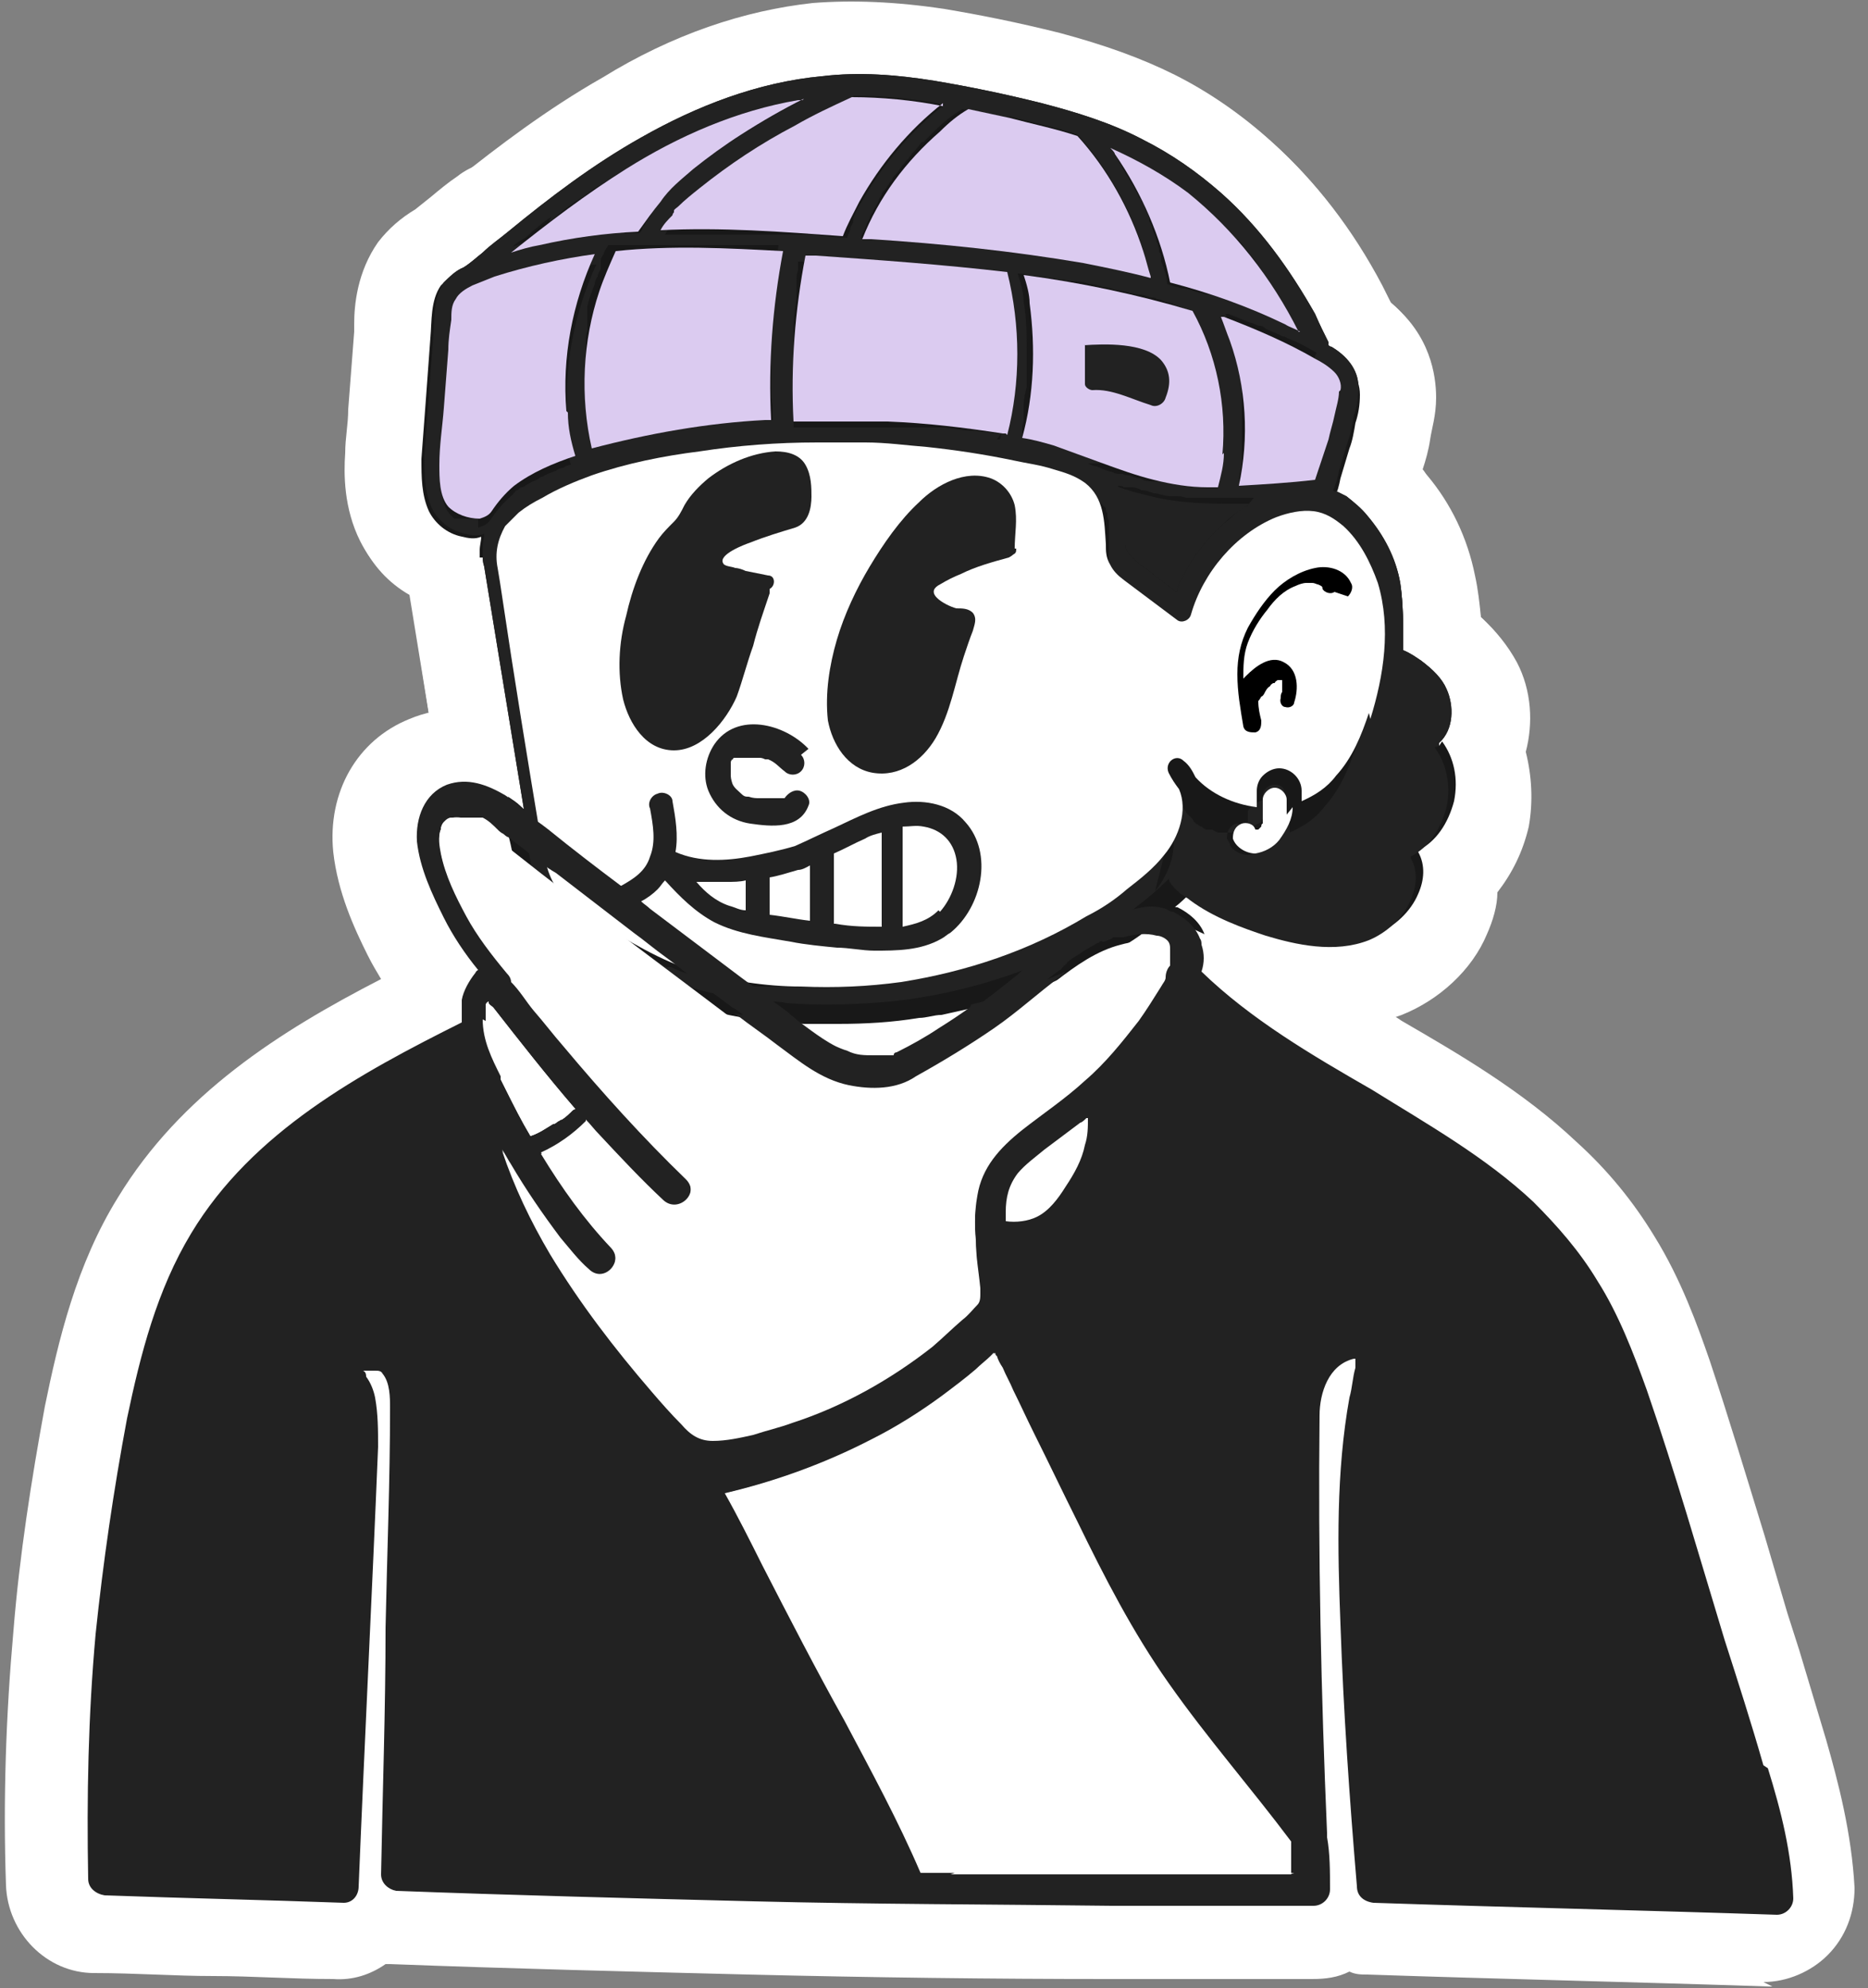 <svg xmlns="http://www.w3.org/2000/svg" id="Calque_1" data-name="Calque 1" viewBox="0 0 125 133"><rect x="0" y="0" width="125" height="133" fill="#808080" stroke="none"/><defs><style>      .cls-1 {        fill: #dbcbf0;      }      .cls-1, .cls-2, .cls-3, .cls-4, .cls-5 {        stroke-width: 0px;      }      .cls-2 {        fill: #222;      }      .cls-3 {        fill: #181818;      }      .cls-4 {        fill: #000;      }      .cls-5 {        fill: #fff;      }    </style></defs><g><path class="cls-5" d="M75.2,90.6h-30.7c-2.8,0-5-2.2-5-5v-23.5c0-2.8,2.2-5,5-5h30.7c2.8,0,5,2.2,5,5v23.5c0,2.8-2.2,5-5,5ZM49.6,80.6h20.7v-13.5h-20.7s0,13.5,0,13.5Z"></path><g><g><g><g><path class="cls-5" d="M84,63c-.3,0-.7,0-1,0h-.4c0,0-.2,0-.3-.1-.3,0-.5-.1-.8-.2-.2,0-.4-.1-.6-.2-.3-.1-.6-.3-.9-.4l-.5-.3c-.2-.1-.3-.2-.5-.4-.8-.6-1.3-1.3-1.7-2.2-.7-.8-1-1.9-1-2.9,0-.2,0-.5,0-.7,0-.6.1-1.3.3-1.8,0,0,0,0,0-.1.1-.5.4-1,.7-1.5,0-.2.2-.3.2-.5.3-.7.8-1.3,1.4-1.8,0,0,.2-.2.3-.2l.3-.3c.5-.4,1.1-.7,1.7-.9.2,0,.4-.1.6-.2.4-.1.8-.2,1.2-.2.3,0,.5,0,.8,0,.3,0,.7,0,1,0h.2c.2,0,.4,0,.7.2.3,0,.6.2.8.3,1.9.3,3.5,1.7,4.1,3.6l.2.6s0,0,0,.1v.3c.1,0,.2,0,.2.1l.2.6c.2.5.3,1.1.3,1.6.2.9,0,1.8-.2,2.6-.8,2.1-2.4,3.7-4.4,4.6-.4.2-.9.3-1.4.4h0c-.5.2-1,.2-1.5.2h0Z"></path><path class="cls-5" d="M55.6,73.6c-.9,0-1.9,0-2.8,0-.1,0-.2,0-.4,0-1.2,0-2.6-.2-4.2-.5,0,0,0,0,0,0-2-.3-3.7-.8-5.4-1.5-1.4-.6-2.8-1.3-4.4-2.2l-.3-.2c-1.1-.7-2.3-1.3-3.5-2.3-2.1-1.6-3.7-3.6-4.6-6-.6-1.4-.8-2.7-1-3.5,0-.4-.1-.8-.2-1.2l-.3-1.9c-.2-1.3,0-2.5.8-3.5l-.3-1.8c-.5-3.1-1-6.1-1.5-9.2-1.4-.8-2.5-2-3.2-3.5-1.1-2.2-1.1-4.5-1-5.9,0-1,.2-1.9.2-2.9l.4-5.2c0-.2,0-.3,0-.5,0-1.3.2-3.5,1.6-5.5.7-.9,1.5-1.6,2.5-2.2l1-.8c.6-.5,1.2-1,1.8-1.4,2.5-2,5.9-4.6,9.6-6.7,4.8-2.7,9.5-4.3,14.2-4.8,2.6-.2,5.5-.1,8.8.4,2.4.4,4.9.9,7.7,1.6,3,.8,5.5,1.7,7.7,2.8,2.2,1.1,4.4,2.6,6.4,4.4,2.8,2.5,5.3,5.7,7.3,9.5.2.4.4.8.6,1.2,2.6,2.1,3,4.8,3,6.3,0,1.2-.3,2.1-.4,2.8h0c-.1.7-.3,1.4-.5,2,0,0,0,0,0,0,.1.1.2.3.3.4,1.6,1.9,2.7,4.2,3.2,6.7.2.9.3,1.8.4,2.8,1,.9,1.8,1.9,2.4,3,1,1.9,1.1,4.1.6,6,.4,1.6.5,3.3.2,5-.4,1.7-1.1,3.1-2.1,4.4,0,.9-.3,1.9-.7,2.8-1,2.4-3.2,4.4-5.7,5.4-3.8,1.4-7.6.6-10.1-.2-.2,0-.4-.1-.6-.2-1.4.8-3.1.9-4.6.2,0,0-.2,0-.3-.1,0,0-.1,0-.2,0,0,0,0,0-.1,0-.5.3-1,.6-1.6,1-.9.5-1.8,1-2.7,1.4,0,0,0,0-.1,0-2.2,1.1-4.6,1.9-7.1,2.5-1,.2-2,.5-3,.6-.9.2-1.8.3-2.7.4-1.6.2-3.2.3-4.8.3h0ZM44,55.2c.5.3.9.6,1.4.8,1.1.6,2.3,1.3,3.5,1.7,1.4.4,3.1.7,5.3.7.6,0,1.2,0,1.7,0,1.2,0,2.4,0,3.6-.3,1-.2,2-.3,2.9-.6,2.4-.6,4.6-1.5,6.5-2.7.7-.4,1.3-.9,1.9-1.3,0,0,0,0,0,0-.7-2.6,0-5.4,1.7-7.4l-.6-.5c-.5-.4-1-.7-1.5-1.1-.9-.7-2.1-1.7-3-3.5-.5-.9-.8-1.9-1-3h0c-1.4-.3-2.7-.5-3.9-.7h0c-.4,0-.9-.1-1.3-.2-1.2-.1-2.4-.2-3.6-.3-.9,0-1.9,0-2.7,0h-.4c-2.2,0-4.4.3-6.5.6h-.6c-1.4.3-3.4.6-5.2,1.3-.3,0-.6.2-.8.3.2,1.1.4,2.3.5,3.4l.3,1.9c.5,3.4,1.1,7,1.7,10.5,0,0,0,.2,0,.2,0,0,0,0,0,0,0,0,0,0,0,0h0ZM44,55.7h0ZM39.3,40.1s0,0,0,0c0,0,0,0,0,0ZM77.3,40.1h0s0,0,0,0ZM76.4,36.4s0,0,.2.2c.4.3.9.7,1.3,1l.3.2c.6-1.2,1.4-2.2,2.3-3.1-.6.1-1.2.2-1.8,0-.7,0-1.4-.2-2.1-.4-.1,0-.3,0-.4,0,0,.7.1,1.3.1,1.8,0,.2,0,.3,0,.3h0ZM40.8,36.1h0ZM40.8,36h0ZM77.4,17.5c.7.2,1.4.4,2.1.6,0,0,0,0,0,0-.4-.5-.9-.9-1.3-1.3-.1-.1-.2-.2-.4-.3,0,.4-.2.7-.4,1.1h0ZM45.6,13.5l-.4.2c-.3.2-.7.4-1,.6.5,0,1,0,1.5,0,0-.3-.1-.5-.2-.8h0Z"></path><g><path class="cls-5" d="M73,20.1c-.2,0-.4,0-.6,0,0,0-.2,0-.2,0,0,0,0,0-.1,0-4-.7-7.9-1.1-10.6-1.3-1.8-.1-3.3-1.2-4.1-2.9-.8-1.6-.6-3.5.5-5,1-1.4,2.1-2.7,3.4-3.8.3-.3.7-.6,1-.9,1.2-.9,2.7-1.3,4.2-1,.6.1,1.1.2,1.7.4,1.5.4,2.8.7,3.9,1.1.9.3,1.7.8,2.3,1.5,1.2,1.4,2.3,3.1,3.2,4.9.8,1.6.6,3.6-.4,5.1-.9,1.3-2.5,2.1-4.1,2.1h0Z"></path><path class="cls-5" d="M54.8,18.1c-.1,0-.2,0-.3,0-1.4,0-2.7-.2-4-.2-2.2,0-4-1.5-4.6-3.6s.2-4.3,2-5.5c1.3-.9,2.7-1.8,4.3-2.6h0c1-.6,2.1-1.1,3-1.6,2.1-1,4.6-.5,6.1,1.3s1.5,4.4,0,6.2c-.6.8-1.2,1.6-1.7,2.5-.1.2-.2.4-.3.7-.8,1.7-2.6,2.8-4.5,2.8h0Z"></path><path class="cls-5" d="M32,42.2c-1.8,0-3.3-.9-4.2-2.3-1.6-.8-2.9-2.1-3.7-3.7-1.1-2.2-1.1-4.5-1-5.9,0-1,.2-1.9.2-2.9l.4-5.2c0-.2,0-.3,0-.5,0-1.3.2-3.5,1.6-5.5.7-.9,1.5-1.6,2.5-2.2l1-.8c.6-.5,1.2-1,1.8-1.4.5-.4,1.1-.7,1.8-.9,1.1-.3,2.2-.6,3.3-.8,0,0,0,0,0,0,1-.2,2-.4,3.1-.5,1.8-.2,3.6.5,4.7,2l2.7,3.7c1.1,1.5,1.3,3.4.5,5-1,2.1-1.4,4.4-1.2,6.7h0c0,.4,0,.6,0,.9,0,.3,0,.5.2.8,0,0,0,0,0,.1.3,1.2,0,2.5-.5,3.6l-1.7,3.1c-.6,1.1-1.6,1.9-2.8,2.3-.8.3-1.3.5-1.5.6,0,0-.1.2-.2.3l-.4.5c-.1.2-.2.3-.4.4-.9.9-2,1.7-3.1,2.1-.7.3-1.5.5-2.3.6-.3,0-.5,0-.8,0h0ZM39.1,38.4h0Z"></path><path class="cls-5" d="M40.3,37.6c-.9,0-1.8-.2-2.5-.7l-2.9-1.7s0,0-.2,0h-.2c-1.1-.8-2-1.9-2.3-3.2,0-.3-.2-.7-.2-1.1-.9-4.4-.5-9.2,1-13.7.2-.6.4-1.2.7-1.8.2-.5.5-1.1.8-1.7v-.2c.5-.7,1.1-1.5,1.8-1.9l2.1-1.4c.7-.5,1.5-.8,2.3-.8.9,0,1.8-.1,2.8-.2.6,0,1.2,0,1.7,0,3,0,5.8,0,7.9.2,1.4,0,2.8.8,3.6,1.9l2.4,3c.9,1.1,1.2,2.6,1,4-.5,2.8-.8,5.6-.7,8.5,0,.4,0,.8,0,1.1,0,1.4-.4,2.7-1.4,3.7l-2.4,2.6c-.9,1-2.1,1.5-3.4,1.6h-.4c-.8,0-1.7.2-2.5.2h0c-2.6.3-5.1.8-7.5,1.5-.4.1-.9.2-1.3.2h0Z"></path><path class="cls-5" d="M66.8,36.5c-.3,0-.6,0-.8,0h-.2c-2.2-.4-4.5-.6-6.7-.7-.5,0-.9,0-1.3,0h-.1c-1.3,0-2.6,0-3.8,0h-.6c-1.3,0-2.6-.4-3.5-1.3l-.6-.6s0,0,0,0l-1.9-1.8c-1-.9-1.6-2.2-1.6-3.5,0-.5,0-.9,0-1.4,0-3.7.2-7.5.9-11.2,0-.1,0-.3,0-.4.2-1.2.9-2.2,1.8-2.9l2.7-2.1c1-.8,2.2-1.1,3.4-1l4.4.3c2.6.2,6.1.5,9.6.9,1,.1,1.9.5,2.7,1.2l2.2,1.9c.8.7,1.3,1.5,1.6,2.5.1.4.2.8.3,1.2h0c.9,4,.9,8.1,0,12,0,.5-.2,1-.3,1.4,0,0,0,0,0,.1-.3,1.3-1.1,2.3-2.2,3l-3,1.9c-.8.5-1.7.8-2.7.8h0Z"></path><path class="cls-5" d="M81.5,40.1h-.8c-.4,0-.8,0-1.1,0-1.4-.1-2.8-.3-4-.6,0,0-.2,0-.3,0-.5-.1-1.1-.3-1.7-.5-.6-.2-1.1-.4-1.6-.5l-1.6-.6c-.7-.3-1.4-.5-2.1-.7-.4-.1-.8-.2-1.3-.3-1.3-.3-2.5-1.1-3.3-2.3l-.8-1.3s0,0,0,0l-1.1-1.8c-.7-1.2-.9-2.6-.6-3.9,0-.2,0-.4.1-.6.4-1.8.4-3.6.2-5.4,0-.4-.1-.8-.2-1.2-.4-1.6,0-3.3,1.2-4.5l2.9-3.1c1.1-1.2,2.8-1.8,4.4-1.6,2.9.4,5.6.9,8.1,1.5.5.1,1,.2,1.5.4,1,.3,2,.5,2.9.9.6.2,1.2.5,1.6.9l1.5,1.2c.5.4.9.9,1.2,1.4.2.4.4.8.6,1.1,0,0,0,0,0,.1.3.6.6,1.3.8,1.9,1.3,3.4,1.8,7.2,1.5,10.8,0,0,0,.1,0,.2,0,.6-.1,1.1-.2,1.6,0,.2,0,.5-.2.8,0,.2-.1.5-.2.8-.3,1.1-.9,2.1-1.8,2.7l-2.6,2c-.9.7-1.9,1-3,1h0ZM84.5,30.5h0Z"></path><path class="cls-5" d="M82.9,40.1c-1.5,0-3-.7-4-1.8l-2.6-3.1c-1-1.2-1.3-2.8-1-4.3,0-.2,0-.3,0-.5.3-1.7.1-3.4-.4-5-.1-.3-.2-.6-.4-1-.8-1.8-.5-4,.8-5.4l3.2-3.5c1.4-1.5,3.5-2,5.4-1.4h.2c1.2.5,2.4,1,3.5,1.5,0,0,0,0,0,0,.7.3,1.5.7,2.3,1.1.9.5,1.6,1.1,2.1,2,.2.4.4.8.6,1.2,2.6,2.1,3,4.8,3,6.3,0,1.1-.3,2.1-.4,2.9h0c-.1.7-.3,1.4-.5,2,0,.2-.1.5-.2.7.2.5.3,1,.3,1.5,0,1.6-.7,3.1-1.9,4.1l-1.8,1.4c-.7.6-1.6.9-2.5,1-1.5.2-2.8.3-3.9.3-.3,0-.5,0-.8,0h-.1c-.3,0-.6,0-.9,0h-.1Z"></path></g><path class="cls-5" d="M77.2,46.7c-1.1,0-2.1-.3-3-1-.5-.4-1-.7-1.5-1.1l-.7-.5c-.4-.3-.8-.6-1.2-.9-1.8-1.5-2.9-3.5-3.1-5.8,0-.6,0-1.2,0-1.6v-.2h0c-.7-1.8-.4-3.8.9-5.2l3.2-3.6c1.3-1.5,3.5-2.1,5.4-1.4.7.2,1.2.4,1.6.5,1,.2,2.1.3,3.4.4h.2c.3,0,.7,0,1.1,0,2.3,0,4.3,1.4,4.9,3.6l1.4,4.8c.6,2.2-.3,4.5-2.2,5.7-.2.1-.4.3-.7.5-.4.3-.7.8-.9,1.4-.5,1.5-1.7,2.6-3.2,3.1l-4,1.2c-.5.2-1,.2-1.5.2h0ZM77.7,35.9s0,0,.1,0c0,0,0,0,0,0,0,0-.1,0-.2,0ZM67.7,35.9h0Z"></path><path class="cls-5" d="M55.4,73.6c-.7,0-1.3,0-2,0h-.6c-1.6-.1-3.1-.3-4.5-.5h0c-1.3-.2-2.5-.5-3.7-.8-3.5-1-6.4-2.8-8.7-4.2-1.7-1.1-3.4-2.3-4.8-4.4-1.4-2.2-1.9-4.3-2.2-6.2,0,0,0,0,0-.1h0c-.2-1-.3-2.1-.5-3.1-.2-1.3,0-2.6.8-3.6l-.3-1.7c-.5-3.2-1-6.4-1.5-9.5-1.2-1.1-1.7-2.8-1.4-4.5.1-.7.3-1.4.6-2.1.2-.5.4-1,.7-1.5.1-.2.3-.4.4-.6l.5-.6c.1-.1.2-.3.3-.4.4-.4,1-1,1.8-1.6.7-.5,1.4-1,2.3-1.5.8-.5,1.6-.9,2.4-1.2.5-.2,1-.4,1.5-.6.2,0,.4-.2.7-.2.2,0,.5-.1.7-.2.6-.2,1.1-.3,1.6-.5,2.4-.6,4.6-1,6.3-1.3,1.3-.2,2.8-.4,4.2-.5.5,0,1,0,1.4-.1.4,0,.9,0,1.4,0,.4,0,.9,0,1.4,0h.3c1.1,0,2.3,0,3.6,0h.1c1.6,0,3.2.2,4.7.4,1.4.1,2.8.3,4.2.6.4,0,.9.1,1.3.2h.8c.2.2.4.2.6.2.4,0,.9.2,1.4.3.4,0,.8.2,1.3.3,1.2.3,3.1.9,4.8,2.3.5.4,1,.8,1.4,1.3.4.4.7.9,1.1,1.4.3-.2.6-.4.8-.5,0,0,0,0,.2,0,.3-.2.6-.3.9-.5.2-.1.5-.2.8-.3,0,0,0,0,.2,0,2.2-.9,4.3-1.2,6.4-.9,0,0,.1,0,.2,0,.7.1,1.4.3,2.2.6,1.6.6,2.7,2,3.1,3.5.3.3.6.6.9,1,1.6,1.9,2.7,4.2,3.2,6.7.2.9.3,1.9.4,2.9.9,1.1,1.4,2.5,1.2,3.9-.2,1.2-.4,2.5-.8,3.7v.4c-.2.2-.2.3-.2.5,0,.2-.1.3-.2.5-.7,2-1.7,4.5-3.6,6.8-.2.2-.3.4-.5.5-.2.2-.3.3-.5.5-.1.1-.3.3-.5.5-.2.2-.4.4-.6.5,0,0,0,0,0,0-.1,0-.2.2-.4.3,0,0,0,0,0,0-.2.1-.3.2-.5.3,0,0,0,0-.1,0-.2.1-.4.2-.6.4h-.2c-.2.2-.3.3-.5.4,0,0,0,0,0,0h0c-.2.1-.5.2-.7.3-1.1.5-2.4.5-3.5.1h-.1c-.8.6-1.6.8-2.5.8,0,0-.2.2-.2.3-.3.4-.7.8-1.1,1.2-.5.5-1,1-1.6,1.4-.3.3-.7.6-1,.8-.8.7-1.7,1.3-2.6,1.9,0,0,0,0,0,0l-.7.4c-1,.6-2,1.2-3,1.7,0,0,0,0,0,0-2.3,1.2-4.8,2.1-7.5,2.8-1,.3-2.1.5-3.1.7-.5,0-1.1.2-1.7.3-1.9.3-4,.4-6.1.4h0ZM44,55.2c.5.3.9.6,1.4.8,1.1.6,2.3,1.3,3.5,1.7,1.4.4,3.1.7,5.3.7.6,0,1.2,0,1.7,0,1.2,0,2.4,0,3.6-.3,1-.2,2-.3,2.9-.6,2.4-.6,4.6-1.5,6.5-2.7.7-.4,1.3-.9,1.9-1.3,0,0,0,0,0,0-.7-2.6,0-5.4,1.7-7.4l-.6-.5c-.5-.4-1-.7-1.5-1.1-.9-.7-2.1-1.7-3-3.5-.5-.9-.8-1.9-1-3h0c-1.4-.3-2.7-.5-3.9-.7h0c-.4,0-.9-.1-1.3-.2-1.2-.1-2.4-.2-3.6-.3-.9,0-1.9,0-2.7,0h-.4c-2.2,0-4.4.3-6.5.6h-.6c-1.4.3-3.4.6-5.2,1.3-.3,0-.6.2-.8.3.2,1.1.4,2.3.5,3.4l.3,1.9c.5,3.4,1.1,7,1.7,10.5,0,0,0,.2,0,.2,0,0,0,0,0,0,0,0,0,0,0,0h0ZM44,55.7h0ZM39.3,40.1s0,0,0,0c0,0,0,0,0,0ZM40.8,36h0Z"></path><path class="cls-5" d="M82.9,56.4c-1.6,0-3.1-.4-4.4-1.3-1.9-1.2-3.3-3.2-3.7-5.4v-.5c-.3-1.3-.5-2.8-.5-4.4,0-.5,0-.9,0-1.4.2-1.7.6-3.2,1.2-4.7,0-.1,0-.2.2-.3.8-1.6,1.9-3.1,3.2-4.5,1.1-1.1,2.2-1.9,3.5-2.6,1-.5,2.1-.8,3.2-1,3.8-.7,7.6.8,9.8,3.8h0s0,0,0,.2c.2.3.4.6.6,1,.5.9.8,1.8.9,2.8h0c.3,2.8-.8,5.5-2.8,7.3,0,.9,0,1.8-.2,2.8,0,0,0,0,0,0,0,.4-.2.8-.4,1.3-.2.6-.5,1.1-.8,1.6h0c-.7,1.2-1.7,2.1-2.9,2.8-.6.3-1.3.6-2,.8-.9.7-1.9,1.2-3,1.6-.7.2-1.4.3-2.1.3h0Z"></path></g><g><path class="cls-5" d="M84,60.4c-.4,0-.9,0-1.3-.2h0s0,0,0,0h0c-.2,0-.5-.2-.7-.3h0s0,0-.1,0c0,0-.2,0-.2-.1-1.3-.7-2.3-2-2.6-3.6,0-.3,0-.6,0-.8,0-2,1.3-3.9,3.2-4.7.7-.3,1.4-.5,2.1-.5,2,0,3.8,1.2,4.6,3.1.8,1.9.3,4-1.1,5.4,0,0-.2.2-.3.3-.9.9-2.1,1.4-3.5,1.4h0Z"></path><path class="cls-5" d="M55.3,72.3c-1.1,0-2.2,0-3.2-.1-.5,0-1,0-1.4-.1-2-.2-3.8-.5-5.4-1-.8-.2-1.5-.5-2.3-.8-1.3-.5-2.7-1.2-4.2-2.1l-.3-.2c-1.1-.6-2.3-1.3-3.5-2.2-1.8-1.3-3.1-3.1-3.9-5-.2-.6-.4-1.2-.6-1.9-.2-.8-.3-1.6-.4-2.3l-1.2-7.6c-.5-3.1-1-6.1-1.5-9.2-1.4-.8-2.5-2-3.2-3.5-1.1-2.2-1.1-4.5-1-5.9,0-1,.2-1.9.2-2.9l.4-5.2c0-.2,0-.3,0-.5,0-1.3.2-3.5,1.6-5.5.7-.9,1.5-1.6,2.5-2.2l1-.8c.6-.5,1.2-1,1.8-1.4,2.5-2,5.9-4.6,9.6-6.7C45,2.3,49.8.7,54.4.2c2.6-.2,5.5-.1,8.8.4,2.4.4,4.9.9,7.7,1.6,3,.8,5.5,1.7,7.7,2.8,2.2,1.1,4.4,2.6,6.4,4.4,2.8,2.5,5.3,5.7,7.3,9.5.2.4.4.8.6,1.2,2.6,2.1,3,4.8,3,6.3,0,1.2-.3,2.1-.4,2.8h0c-.1.7-.3,1.4-.5,2,0,0,0,0,0,0,.1.1.2.3.3.4,1.6,1.9,2.7,4.2,3.2,6.7.2.9.3,1.8.4,2.8,1,.9,1.8,1.9,2.4,3,1,1.9,1.1,4.1.6,6,.4,1.6.5,3.3.2,5-.4,1.7-1.1,3.1-2.1,4.4,0,.9-.3,1.9-.7,2.8-1,2.4-3.2,4.4-5.7,5.4-3.8,1.4-7.6.6-10.1-.2-1.5-.4-3.3-1.1-5-2.1-1,.7-2,1.4-3.2,2-1.7,1-3.5,1.8-5.3,2.5-3.1,1.2-6.4,1.9-9.8,2.3-1.5.2-3.1.2-4.7.2h0ZM49.1,60.4h.4c.2.1.3.1.4.2.5,0,1,.2,1.5.2h.5c.1,0,.3,0,.4,0,.2,0,.4,0,.6,0h.9c2,.1,3.9,0,5.7-.2,3.9-.6,7.4-1.8,10.5-3.7.8-.5,1.5-1,2.2-1.5.5-.4,1.1-.9,1.5-1.4h0c-1.3-2.5-.7-5.6,1.5-7.3.6-.5,1.2-.8,1.9-1-.3,0-.5-.2-.8-.3-.1,0-.2-.1-.3-.2-.2,0-.3-.2-.5-.3h0l-1.9-1.4c-.6-.4-1.2-.9-1.7-1.3-.6-.5-1.6-1.3-2.3-2.6-.5-1-.8-2.2-.9-3.5v-.2s0,0,0,0h0c0-.1,0-.1,0-.1-.4,0-.8-.2-1.1-.2l-1.4-.3c-.5,0-.9-.2-1.3-.2l-1.2-.2c-.5,0-1.1-.2-1.6-.2h-.8c-1.2-.2-2.5-.3-3.8-.4-1.1,0-2,0-2.9,0-.3,0-.5,0-.8,0-.2,0-.5,0-.7,0h-.6c-.2,0-.4,0-.5,0h-.2c-.2,0-.3,0-.4,0,0,0-.1,0-.2,0h-1.3c-.2.1-.5.2-.7.2,0,0,0,0,0,0-.1,0-.3,0-.4,0,0,0-.1,0-.2,0s0,0,0,0h-1c-.5.2-1,.3-1.6.4h-.3c0,0-.1,0-.2,0,0,0,0,0,0,0h-.4c-.2.1-.3.1-.5.2l-.8.2c-.2,0-.4.1-.7.2-.2,0-.4.1-.6.2,0,0,0,0-.1,0l-.6.2s0,0-.1,0h-.3c-.1.1-.3.2-.4.2,0,0,0,0-.1,0l-.7.3c0,0-.1,0-.2,0,0,0,0,0-.1,0h-.2c0,0,0,.1,0,.1h-.1c0,0-.2.2-.2.2,0,0,0,0-.1,0h-.2c-.2.2-.3.3-.4.3l.2,1.3c.3,1.7.5,3.4.8,5.1l.5,3.5c.2,1.1.4,2.2.5,3.4l.8,4.8h0c0,0,0,.2,0,.2h0s0,0,0,0h0c0,.1,0,.2,0,.2v.2c0,0,.1.1.1.1,0,0,0,0,0,0,.2.2.8.6,1,.7l.3.2c.3.2.7.4,1,.6.2,0,.3.2.5.3l.5.3h0c0,0,.1,0,.2,0,.3.2.6.3.9.5.2,0,.3.2.4.2.2,0,.3.1.4.2,0,0,0,0,.1,0,0,0,0,0,0,0,.3.1.6.2.9.3.1,0,.2,0,.3,0,.1,0,.3,0,.4.1.2,0,.3,0,.5.1,0,0,0,0,0,0h0ZM41.6,56.8h0ZM41.6,56.7s0,0,0,0c0,0,0,0,0,0h0ZM80.5,46c.8.2,1.5.7,2.1,1.2.9-.5,1.9-.8,2.9-.8.4,0,.8,0,1.3,0,0-.1,0-.3.1-.4.5-1.6,1.1-4,.5-6,0,0,0,0,0-.1,0,0,0-.2,0-.2v-.2c0,0-.1,0-.1-.1,0,0,0,0,0,0h0s0,0,0-.1h0s0,0,0-.1c0,0,0,0,0,0h0c0-.1,0-.2,0-.2,0,0,0,0,0,0,0,0-.1,0-.2,0h-.2c0,0,0,.1,0,.2l-.3.2s0,0,0,0c0,0,0,0,0,0h-.1c0,.1,0,.1,0,.1,0,0,0,0,0,0h0s0,0,0,0c0,0,0,0,0,0h0s0,0,0,0c0,0,0,0,0,0h0c0,0,0,.1,0,.1h0c0,.1,0,.2,0,.2l-.5.8c0,.1-.1.2-.2.3,0,0,0,0,0,.1l-.2.5s0,0,0,.1v.2c-.2.6-.5,1.2-.9,1.7h0c-.1.2-.3.4-.4.5,0,0,0,0-.1.1-.1.1-.2.2-.4.4h0c0,0-.1,0-.2.1-.2.2-.4.3-.6.4-.4.2-.9.4-1.3.6h0ZM84.5,41.7h0ZM84.5,41.7h0ZM84.5,41.7h0ZM84.6,41.6s0,0,0,0c0,0,0,0,0,0ZM84.6,41.6h0ZM39.7,36.9h0ZM69.6,36.1h0ZM45.6,35.2s0,0,0,0c0,0,0,0,0,0ZM45.6,35.2h0ZM45.6,35.2h0ZM75.6,26.3l.6.2c.2,0,.4.2.7.2h0c0,0,0-.3,0-.3,0-.2,0-.3-.1-.5h0c0-.1,0-.2,0-.3,0,0,0-.1,0-.2,0,0,0-.1,0-.2,0-.1,0-.2-.1-.3,0,0,0,0,0,0-.2,0-.4-.1-.6-.2h-.6c-.3-.2-.6-.3-.9-.3,0,.1,0,.3,0,.5,0,.3,0,.6,0,.8h0c.2.1.4.2.6.3l.8.3h0ZM44.8,21.7c0,.2-.1.4-.2.6v.2s0,0,0,.1l-.2.9c0,0,0,.2,0,.4.5,0,1.1-.2,1.7-.3.2,0,.3,0,.5,0,0,0,.2,0,.3,0,0-.2,0-.3,0-.5s0-.2,0-.2c0-.3,0-.5,0-.8,0-.1,0-.2,0-.3h-1.3c-.2,0-.5,0-.7,0h-.2ZM61.1,23.2c.3,0,.5,0,.8,0,.2,0,.6,0,.9,0,0,0,.2,0,.3,0,0-.2,0-.5,0-.8-1.3-.1-2.6-.2-3.8-.3h-1c0,0,0,.8,0,.8h0c.5,0,1,0,1.5,0h.9c.2,0,.4,0,.6,0h0Z"></path><g><path class="cls-5" d="M87,27.2c-.8,0-1.5-.2-2.2-.5-.3-.2-.6-.3-.9-.5-2.1-1-4.4-1.8-6.9-2.5-1.8-.5-3.2-2-3.6-3.8-.5-2.5-1.5-4.8-2.9-6.7l-.2-.3c-1.3-1.8-1.3-4.3.1-6.1s3.8-2.4,5.9-1.5c2.4,1,4.5,2.2,6.4,3.7,3.4,2.7,6.4,6.4,8.7,10.8,1,1.9.7,4.3-.8,5.8-1,1-2.3,1.5-3.6,1.5h0Z"></path><path class="cls-5" d="M77,23.6c-.4,0-.8,0-1.2-.1-1.3-.3-2.7-.6-4.1-.9-4.2-.8-8.5-1.2-13.7-1.6h-.6c-1.6-.2-3-1-3.9-2.4s-1-3-.4-4.5c1.4-3.3,3.6-6.4,6.4-9,.8-.7,1.6-1.3,2.4-1.9,1.1-.8,2.5-1.1,3.8-.8,1,.2,2,.4,3,.6,1.9.4,3.4.9,4.9,1.4.9.3,1.6.8,2.2,1.5,2.4,2.6,4.2,5.8,5.4,9.5.2.7.4,1.4.6,2.1.4,1.7-.1,3.5-1.3,4.7-.9.9-2.2,1.4-3.5,1.4h0Z"></path><path class="cls-5" d="M56.4,20.9c-.1,0-.2,0-.4,0-4-.3-7.9-.5-11.7-.4-1.9,0-3.7-.9-4.6-2.6-.9-1.7-.8-3.7.3-5.3.2-.3.4-.6.6-.9l.2-.3s0,0,0-.1c0,0,0,0,0-.1,0,0,0,0,0,0,0,0,0,0,0-.1s0,0,0-.1c.2-.2.4-.5.6-.6.6-.6,1.2-1.1,1.7-1.6,2-1.7,4.3-3.2,7.2-4.8,1.1-.6,2.4-1.2,4-2,.7-.3,1.4-.5,2.2-.5,2.1,0,4.4.2,6.9.6,1.9.3,3.5,1.8,4,3.7.5,1.9-.2,3.9-1.8,5.2-1.8,1.4-3.2,3.1-4.3,5.1-.3.5-.6,1.1-.8,1.7-.8,1.9-2.6,3.2-4.7,3.2h0Z"></path><path class="cls-5" d="M34.2,21.9c-1.8,0-3.6-1-4.4-2.7-1.1-2.1-.6-4.7,1.3-6.2,2.2-1.7,5-4,8.2-6,4.6-2.9,9-4.6,13.3-5.3.2,0,.3,0,.4,0,2.4-.3,4.7,1.1,5.4,3.5s-.3,4.8-2.5,5.9c-1.5.8-2.7,1.5-3.8,2.1-.9.6-1.9,1.3-2.8,2-.6.5-1.1.9-1.4,1.3l-.2.2c-.4.5-.7.9-.9,1.3-.8,1.4-2.3,2.4-4,2.5-2.1.1-4,.4-5.8.8-.5.1-1,.2-1.6.4-.5.1-.9.2-1.4.2h0Z"></path><path class="cls-5" d="M31.9,39.7c-2.1,0-4.2-.9-5.7-2.5-2-2.2-1.9-5.2-1.8-6.3,0-1,.1-2,.2-2.9l.6-7c0-.7.2-2.1,1-3.5,1.1-1.9,2.9-2.7,3.5-3,.7-.3,1.3-.5,1.9-.7,0,0,0,0,0,0,2.4-.8,5-1.4,7.7-1.7,1.8-.2,3.6.5,4.7,2s1.3,3.4.5,5c-1.2,2.5-1.7,5.3-1.4,8h0c0,.8.2,1.5.3,2.2.6,2.6-.8,5.2-3.4,5.9-1.1.4-1.9.7-2.5,1.2-.1.1-.3.2-.3.4-.2.3-.5.7-.7,1-1.1,1.1-2.4,1.8-3.9,1.9-.2,0-.5,0-.7,0h0Z"></path><path class="cls-5" d="M39.6,35.1c-.9,0-1.8-.2-2.5-.7-1.2-.7-2-1.8-2.3-3.1-1-4.3-.8-8.9.7-13.3.4-1.2.9-2.3,1.4-3.4.8-1.5,2.3-2.5,4-2.7,4.4-.4,8.7-.2,12,0,1.4,0,2.8.8,3.6,1.9s1.2,2.6,1,4c-.6,3.4-.9,6.8-.7,10.1,0,1.3-.4,2.6-1.3,3.6-.9,1-2.2,1.6-3.5,1.6h-.4c-3.6.2-7.1.8-10.5,1.8-.4.1-.9.2-1.3.2h0ZM44.8,21.7c-.2.8-.4,1.5-.5,2.3.8-.1,1.6-.3,2.5-.4,0-.6,0-1.3.1-1.9-.7,0-1.4,0-2.1,0Z"></path><path class="cls-5" d="M67.3,34c-.3,0-.6,0-.9,0h-.2c-2.3-.4-4.7-.7-7-.8-.5,0-.9,0-1.4,0-1.6,0-3.1,0-4.6,0-2.7,0-5-2.1-5.2-4.8-.2-4.1.1-8.3.9-12.3.5-2.5,2.7-4.2,5.2-4h.7c4.1.3,8.6.6,13.1,1.2,2,.2,3.7,1.7,4.2,3.7,1.2,4.4,1.2,9.1,0,13.5-.6,2.2-2.6,3.7-4.8,3.7ZM67.2,29h0ZM58,23.1h0c.4,0,1,0,1.5,0,1.1,0,2.3.1,3.4.2,0-.2,0-.5,0-.8-1.7-.2-3.3-.3-4.9-.4,0,.3,0,.6,0,.9Z"></path><path class="cls-5" d="M81.5,37.6h-.8c-1.8-.1-3.2-.3-4.6-.6-1.5-.3-2.8-.8-4-1.3l-.9-.3c-.7-.3-1.4-.5-2.2-.8-.5-.2-1-.3-1.6-.4-1.3-.3-2.5-1.1-3.2-2.3-.7-1.2-.9-2.6-.6-3.9.6-2.2.7-4.7.4-7,0-.5-.2-1-.3-1.5-.4-1.6,0-3.3,1.2-4.5,1.1-1.2,2.8-1.8,4.4-1.6,4.6.6,8.5,1.5,12.1,2.6,1.2.4,2.2,1.2,2.8,2.3,2.1,3.7,3,8.2,2.6,12.5h0c0,1-.3,2-.5,3-.6,2.2-2.6,3.8-4.8,3.8h0ZM81.9,30.3h0ZM74.2,25.7c.2,0,.4.1.6.2l.8.3c.4.1.8.3,1.2.5-.1-.6-.3-1.3-.5-1.9-.7-.2-1.4-.4-2.1-.5,0,.5,0,.9,0,1.4h0Z"></path><path class="cls-5" d="M82.8,37.6c-1.5,0-2.9-.7-3.9-1.8-1-1.2-1.3-2.8-1-4.2.5-2.3.4-4.8-.4-7-.1-.4-.3-.8-.5-1.1-.8-1.8-.5-4,.8-5.5s3.5-2,5.3-1.4h.2c2.4,1,4.8,2,6.9,3.2h0c.6.4,1.4.9,2.2,1.6,1.3,1.3,2,3.1,1.9,5.1h0c0,1-.3,1.8-.4,2.4v.2c-.2.6-.4,1.2-.5,1.8-.3.9-.6,1.9-1,3-.7,1.8-2.2,3-4.1,3.3-2.2.2-4,.4-5.6.4h0,0Z"></path></g><path class="cls-5" d="M78.7,44.6c-1.1,0-2.1-.3-3-1-.6-.5-1.2-.9-1.9-1.4l-.3-.2c-.4-.3-.8-.5-1.1-.8-1.6-1.4-2.1-3-2.2-4.2,0-.5,0-.9,0-1.3v-.2c0-.2,0-.4,0-.6,0,0,0-.1,0-.1-.9-1.8-.6-4,.7-5.5s3.5-2.1,5.4-1.4c.8.3,1.3.4,1.9.6,1.2.3,2.4.4,3.9.4h.1c.5,0,.9,0,1.3,0,2.3,0,4.3,1.4,4.9,3.6s-.3,4.5-2.2,5.7c-.4.2-.7.5-1.1.8-.7.6-1.2,1.4-1.6,2.3h0c-.5,1.6-1.7,2.7-3.2,3.2-.5.2-1,.2-1.5.2h0Z"></path><path class="cls-5" d="M55.4,71c-.6,0-1.2,0-1.9,0-3.1-.1-5.8-.5-8.2-1.2-3.2-.9-5.7-2.5-8-3.9-1.3-.8-2.9-1.9-4-3.6-1.1-1.7-1.6-3.5-1.8-5.2-.6-3.8-1.2-7.5-1.8-11.2-.3-1.7-.5-3.4-.8-5.2l-.3-1.9c-.4-2,0-4.2,1-6.1.2-.4.5-.7.8-1h0c.3-.5.8-.9,1.4-1.4.6-.4,1.3-.9,2-1.3,1.3-.7,2.7-1.4,4.2-1.9,3-1,5.9-1.5,8.1-1.9,2.8-.4,5.6-.6,8.5-.7,1.1,0,2.2,0,3.4,0h.1c1.5,0,3,.2,4.4.4,2,.2,4,.5,6.2.9,1,.2,2,.4,3.1.6,1.1.3,2.5.8,3.8,1.8,1.8,1.4,2.6,3.2,3,4.8,1.4-1.4,3.1-2.5,4.9-3.3,1.8-.7,3.5-1,5.1-.7,1.7.2,3.3,1,4.7,2.3,1.7,1.6,3,3.7,3.7,6.1,1.1,3.6.9,7.8-.6,12h0c-.6,1.7-1.4,3.9-3.1,5.9-1.2,1.4-2.6,2.4-4.2,3.1-.9.4-1.9.5-2.8.3-.8.4-1.8.6-2.7.5-.3,0-.6,0-.8-.1-.3.5-.6,1-1,1.4-1.1,1.3-2.3,2.3-3.2,3.1-.9.8-2,1.5-3.1,2.2-4.2,2.6-9,4.3-14.3,5.1-1.8.3-3.8.4-5.7.4h0ZM38.4,37.7l.2,1.3c.3,1.7.5,3.5.8,5.2.6,3.7,1.2,7.4,1.8,11.1.1.8.2,1.2.3,1.4.1.1.8.5,1,.7,1.8,1.1,3.7,2.3,5.5,2.8,1.6.5,3.5.7,5.9.8,2,0,3.9,0,5.8-.3,3.9-.6,7.4-1.8,10.5-3.7.8-.5,1.5-1,2.2-1.5.5-.4,1.1-.9,1.5-1.4,0,0,0,0,0,0-1.4-2.5-.7-5.5,1.5-7.2.6-.5,1.2-.8,1.9-1-.6-.2-1.1-.5-1.6-.8l-1.9-1.4c-.6-.4-1.2-.8-1.7-1.3-.7-.5-1.6-1.3-2.3-2.6-.5-1-.8-2.1-.8-3.5,0-.1,0-.3,0-.5-.6-.2-1.3-.3-2-.4-2-.4-3.7-.6-5.5-.8-1.2-.1-2.5-.2-3.8-.3-1,0-2,0-2.9,0-2.5,0-4.9.3-7.3.6-1.8.3-4.1.7-6.3,1.4-.9.3-1.7.7-2.5,1.1-.1,0-.3.2-.4.2h0ZM91.6,47.7h0ZM80.5,46c.8.2,1.5.7,2.1,1.2.9-.5,1.9-.8,2.9-.8.4,0,.9,0,1.3,0,0-.1,0-.3.1-.4.5-1.6,1.1-4,.5-6.1-.1-.4-.3-.7-.4-1-1.1.6-2.1,1.8-2.5,3.1-.5,1.8-1.8,3.2-3.6,3.8,0,0-.2,0-.3,0h0ZM74.8,39.4s0,0,0,0c0,0,0,0,0,0ZM87.5,38.8h0ZM81.7,37.2h0ZM69.6,36.1h0Z"></path><path class="cls-5" d="M82.9,53.8c-1.1,0-2.1-.3-3-.9-1.3-.8-2.2-2.2-2.5-3.7-.2-1.3-.5-2.8-.4-4.5,0-1.9.4-3.7,1.2-5.2s1.6-2.7,2.8-3.8c1.5-1.5,3.4-2.5,5.3-2.9,3.2-.6,6.4.9,7.8,3.7,1.3,2.7.4,5.9-2.2,7.4h0c0,0-.2.1-.3.2.3,1.4.3,3-.3,4.5-.7,2-2.4,3.3-4.4,3.6-.7.7-1.5,1.2-2.5,1.4-.5.1-1,.2-1.5.2h0ZM78.5,48.8h0s0,0,0,0ZM90.4,48.2s0,0,0,0c0,0,0,0,0,0ZM89.3,39.6h0ZM92.8,36.9s0,0,0,.1c0,0,0,0,0-.1Z"></path></g></g><path class="cls-5" d="M77.3,32.1c-.6,0-1.1,0-1.7-.2-.5-.1-.9-.3-1.4-.5-.3,0-.6-.2-.8-.3-1.5,0-2.9-.4-4-1.4-1.1-1-1.8-2.5-1.7-4.1,0-.5,0-.7,0-1.3,0,0,0-.1,0-.2v-.6c-.2-2.7,1.7-5,4.4-5.3,2.4-.2,6.7-.3,9.3,2.5,1.9,2,2.4,4.7,1.4,7.5-.8,2.4-3.1,4-5.5,4h0ZM73.6,31h0ZM76.1,22.2c-.5.1-1,.4-1.4.7h1.9c-.1-.3-.3-.5-.5-.6,0,0,0,0,0,0Z"></path></g><g><path class="cls-5" d="M35.7,81.2c-1.8,0-3.4-.9-4.3-2.5-.6-1-1.1-2.1-1.7-3.2,0,0,0-.2-.1-.2l-.3-.8s0,0,0,0v-.2c-.1,0-.1-.2-.2-.2,0-.2-.2-.4-.3-.7-.5-1.2-1.1-2.7-1.2-4.7v-.9c0-.6,0-1.3.3-1.9,0,0,0-.2,0-.2,0,0,0,0,0-.1h0c0-.2,0-.2,0-.3,0-.2.2-.4.3-.6.8-1.4,2.1-2.3,3.7-2.5,1.5-.2,3.1.3,4.2,1.4s.2.2.3.3c.2.2.3.4.5.6l-.8.6h0l.8-.6c1.8,2.4,3.5,4.5,5.3,6.5,1.1,1.2,1.5,2.9,1.1,4.5-.3,1.2-1,2.2-2,2.9-.2.2-.4.3-.6.5,0,0,0,0,0,0,0,0-.1.1-.2.2,0,0-.1.1-.2.2l-.5.3c-.7.4-1.4.9-2.1,1.2-.7.3-1.4.5-2.2.5h0ZM41.8,77.9s0,0,0,0c0,0,0,0,0,0Z"></path><path class="cls-5" d="M118.6,132.9h-.2c-9-.3-18-.5-26.9-.8-.4,0-.8,0-1.2-.2-.8.4-1.6.5-2.5.5-4.5,0-9,0-13.6,0-7.8,0-15.8-.1-24.1-.3-8-.2-16.1-.4-24-.7,0,0-.2,0-.3,0-1,.7-2.2,1.1-3.5,1-2.8,0-5.4-.2-8-.2-2.6,0-5.2-.2-8-.2-3.2,0-5.8-2.7-5.9-5.9-.2-5.7,0-11.4.5-17,.4-5,1.2-10.1,2.1-15,.9-4.4,2.1-9.5,4.9-14,4.2-6.9,10.8-11.1,17.6-14.6-.3-.5-.6-1-.9-1.6-.9-1.8-2-4.2-2.3-6.9-.4-4,1.6-7.5,5.1-8.9,1.9-.8,4.8-1.2,8.3,1,0,0,.1,0,.2,0,.4.2.8.5,1.2.8l2.6,2c1.5,1.1,3,2.3,4.4,3.4.4.3.9.7,1.3,1,0,0,0,0,0,0l.5.4c2,1.5,4,3.1,6.1,4.6l3.9,3h0s0,0,0,0c.6.4,1.4,1.1,1.8,1.2.8-.4,1.5-.9,2.2-1.3.6-.4,1.2-.8,1.8-1.2h0s0,0,0,0c.9-.6,1.8-1.3,2.6-2l.4-.3c1.5-1.2,3.2-2.6,5.3-3.7,1.1-.5,2.8-1.3,4.8-1.5,1.3-.2,2.6,0,3.8.2.4,0,.7.2,1.1.3,2.2.8,4,2.6,4.8,4.7.1.3.2.7.3,1.1,0,.2,0,.5.1.7,2.5,2.1,5.5,3.8,8.6,5.6l.3.2c3.8,2.2,8.1,4.7,11.7,8.1,2.1,1.9,3.8,4,5.2,6.3,1.8,2.9,2.9,6,3.7,8.3,1.3,3.9,2.5,7.9,3.7,11.8.5,1.7,1,3.4,1.5,5.1l.8,2.5c.6,2,1.2,4,1.8,6h0c.8,2.8,1.7,6.2,1.9,9.9,0,1.7-.6,3.3-1.8,4.5-1.1,1.1-2.7,1.8-4.3,1.8h0ZM18.6,126.2h0s0,0,0,0ZM10.5,125.8h0s0,0,0,0ZM30.3,125.5h0ZM118.7,122.9h0,0ZM95.3,122.2c6.3.2,12.5.4,18.8.5-.2-1.1-.6-2.2-.8-3.2-.6-2-1.2-3.9-1.8-5.9l-.8-2.5c-.5-1.7-1-3.4-1.6-5.1-1.1-3.8-2.3-7.7-3.6-11.4-.9-2.8-1.8-4.7-2.8-6.4-.9-1.5-2.1-2.9-3.5-4.2-2.9-2.7-6.5-4.8-10-6.8l-.3-.2c-3-1.7-6-3.5-8.9-5.7-.7.9-1.5,1.9-2.3,2.8,0,.2,0,.4,0,.6,0,1,0,2.1-.3,3-.4,1.6-1.1,3.1-2.1,4.6h0c-.7,1.1-1.7,2.5-3.5,3.5-.4.2-.8.4-1.2.5,0,.3,0,.7,0,1,.1.2.2.3.3.5.1.2.3.4.4.6,0,0,0,0,0,0v.3c.2.2.3.3.3.4,0,0,0,0,0,0,.2.5.5,1,.7,1.5l2.4,5c.6,1.3,1.2,2.5,1.8,3.8,1.8,3.6,3.5,7,5.7,10.2.3.4.6.8.8,1.2-.1-5.4-.2-10.9-.2-16.2,0-4.3,2.3-7.7,6-8.6,0,0,0,0,0,0,0,0,.1,0,.2,0,2.5-.6,5.1.7,5.9,3.1.4,1,.4,2.1.1,3.1,0,0,0,.2,0,.2,0,0,0,0,0,0,0,0,0,.1,0,.2,0,.3-.1.7-.2,1,0,.2,0,.5-.1.7-.9,4.6-.7,9.4-.5,14.1.2,4.6.4,9.2.8,13.8h0ZM10.4,122.1c1.4,0,2.9,0,4.3.1,1.4,0,2.7,0,4.1.1l1.1-25.6c0-.7,0-1.4,0-1.8,0-.2-.1-.3-.2-.4,0,0,0,0,0-.1,0-.2-.2-.5-.3-.7-.3-.8-.4-1.8-.3-2.7,0,0,0,0,0-.1.2-1,.6-1.9,1.4-2.6,1.2-1.2,2.6-1.4,3.4-1.5.5,0,.8,0,1.2,0,1.6,0,3.1.7,4.1,1.9,1.8,2,1.7,4.4,1.7,5.5h0c0,3.4-.1,6.7-.2,9.9,0,1.6,0,3.3,0,4.9l-.2,12.6c6.6.2,13.3.4,20,.5,1.5,0,2.9,0,4.4,0-.8-1.6-1.7-3.2-2.6-4.8-1.7-3.2-3.7-6.8-5.6-10.5-.8-1.6-1.7-3.3-2.5-4.9-.3-.7-.5-1.4-.5-2.1-.5-.3-1-.7-1.5-1.2h0c-.7-.7-1.4-1.5-2-2.1l-.3-.3c-3.1-3.6-5.4-6.7-7.3-9.9-1.5-2.6-2.8-5.3-3.7-7.9-.4-1.2-.3-2.3,0-3.4-5.2,2.8-9.7,5.9-12.4,10.3-2,3.2-2.9,7.1-3.6,10.8-.9,4.6-1.6,9.2-2,13.9-.4,4-.5,8.1-.5,12.1h0ZM64.9,120.3c4.4,0,8.7,0,13,0-1.3-1.6-2.5-3.2-3.7-4.9-2.6-3.7-4.6-7.7-6.5-11.4-.6-1.3-1.2-2.5-1.9-3.8l-1-2c-1.4.9-2.8,1.8-4.3,2.5-1.6.8-3.2,1.6-4.9,2.2,1.8,3.4,3.6,6.8,5.2,9.8,1.3,2.4,2.7,5,4,7.6h0ZM19.5,94h0ZM19.5,94h0ZM19.5,94h0ZM19.5,94h0ZM19.5,94h0ZM19.5,94s0,0,0,0c0,0,0,0,0,0ZM19.5,94h0ZM45.3,87.2c.7.8,1.3,1.6,2.1,2.5l.3.4c.3.4.6.7.9,1.1.2,0,.4,0,.5-.1.8-.2,1.5-.4,2.2-.7,2.8-1,5.6-2.4,7.9-4.3.4-.3.8-.6,1.1-1,0-.5-.1-1.1-.1-1.6,0-1.6,0-2.9.2-4.2,0-.5.2-1,.3-1.5-1.4.3-3.2.4-5.3,0-2.8-.6-4.9-2.2-6.6-3.4l-2-1.5c.8.8,1.6,1.7,2.5,2.5,2.4,2.4,2.4,6.1,0,8.5-1,1-2.2,1.6-3.5,1.8-.1.6-.4,1.1-.7,1.7h0ZM23.2,87h0Z"></path><path class="cls-5" d="M78.6,130.4c-4.9,0-9.9,0-14.8,0-.7,0-1.5,0-2.2,0-2,0-3.8-1.2-4.5-3.1,0,0,0,0,0,0-1.4-3.3-3.2-6.6-4.9-9.7-1.8-3.3-3.8-6.9-5.6-10.5-.8-1.6-1.7-3.3-2.5-4.9-.7-1.4-.7-3,0-4.4s1.9-2.4,3.4-2.7c3-.7,5.9-1.8,8.6-3.2,1.4-.7,2.8-1.6,4.2-2.5.7-.5,1.4-1,2.1-1.6.3-.2.6-.5.9-.7h0c1.1-1.1,2.6-1.6,4.1-1.4,1.5.2,2.8,1,3.6,2.3.2.2.3.5.4.7l3.4,7c.7,1.4,1.3,2.7,2,4.1,1.8,3.6,3.5,7,5.7,10.2,1.6,2.2,3.3,4.4,5.1,6.6,1,1.2,2,2.5,2.9,3.7.6.8,1,1.8,1,2.9v2.2c.2,1.4-.3,2.7-1.3,3.7-.9,1-2.2,1.5-3.6,1.6-2.7,0-5.4,0-8.1,0h0ZM64.9,120.3c4.3,0,8.7,0,13,0-1.3-1.6-2.5-3.2-3.7-4.9-2.6-3.7-4.6-7.7-6.5-11.4-.7-1.4-1.3-2.7-2-4.1l-.8-1.7c-1.4.9-2.8,1.8-4.3,2.5-1.6.8-3.2,1.6-4.9,2.2,1.7,3.3,3.5,6.7,5.2,9.8,1.3,2.4,2.7,5,4,7.6Z"></path><path class="cls-5" d="M35.7,81.2c-1.8,0-3.4-.9-4.4-2.5-.5-1-1.1-2-1.7-3.2s0-.2-.1-.2l-.4-.8s0,0,0,0v-.2c-.1,0-.2-.1-.2-.2,0-.2-.2-.4-.3-.7-.5-1.2-1.1-2.8-1.2-4.7v-.8c0-.7,0-1.3.3-1.9,0,0,0-.2,0-.2,0,0,0,0,0-.1h0c.1-.4.2-.6.3-.8.8-1.4,2.1-2.3,3.7-2.5,1.5-.2,3.1.3,4.2,1.4,0,0,.2.2.3.3.2.2.3.4.5.6,1.8,2.4,3.5,4.5,5.3,6.5,1.1,1.2,1.5,2.9,1.1,4.5-.3,1.2-1,2.2-2,2.9-.2.2-.4.3-.6.5h0c0,0-.2.2-.3.2,0,0-.1,0-.2.2l-.5.3c-.7.5-1.4.9-2.1,1.2-.7.3-1.4.5-2.2.5h0Z"></path><path class="cls-5" d="M47.9,101.2h-.3c-2,0-3.9-.9-5.5-2.5-.7-.7-1.4-1.4-2-2.1l-.3-.3c-3.1-3.6-5.4-6.7-7.3-9.9-1.5-2.6-2.8-5.3-3.7-7.9-.8-2.4.4-5.1,2.7-6.2.4-.2.9-.3,1.3-.4-.4-.5-.8-.9-1.1-1.4-.2-.3-.4-.5-.6-.8-.2-.2-.3-.5-.4-.6-.4-.4-.7-.9-1-1.3-1.1-1.3-2-2.7-2.9-4.2-.7-1.3-1.7-3.3-2.2-5.5-.1-.6-.4-2.3,0-4,.3-1.1.8-1.9,1.5-2.7,1-1,2.1-1.5,3.4-1.8,3.3-.5,5.8,1.6,7.1,2.7.2.1.3.2.4.3,4.5,3.5,9.1,7,13.5,10.3l4.3,3.2c1,.8,2,1.5,2.7,1.7.4,0,.7,0,.8,0,.1,0,.3-.2.4-.2,1.6-.9,3.1-1.8,4.6-2.9.9-.6,1.8-1.4,2.7-2.1.5-.4,1.1-.9,1.6-1.3,1.6-1.3,3.6-2.7,6.2-3.3,1.6-.4,3.1-.5,4.5-.2,1.5.3,2.6,1,3.5,2,.6.8,1.4,2,1.4,3.9s0,1.3-.3,2c0,.2-.2.5-.2.7,0,.3-.2.5-.3.8-.2.3-.3.7-.5,1-.5.9-1.1,1.8-1.8,2.8-1.2,1.7-2.6,3.2-4.2,4.7-1.2,1.1-2.4,2.1-3.6,2.9-.3.2-.6.5-.9.7-.5.4-1,.8-1.1,1.2,0,.6-.1,1.4,0,2.4,0,.4,0,.9.1,1.4,0,.5.1,1,.2,1.5.1,1.6-.3,3-1.2,4.3-.5.6-1,1.1-1.3,1.4l-.2.2c-.7.7-1.5,1.4-2.3,2-3.2,2.6-7,4.6-10.9,5.9-1,.3-2,.6-3,.9-1,.3-2.3.6-3.7.6h0ZM45.3,87.2c.7.8,1.3,1.6,2.1,2.5l.3.4c.3.4.6.7.9,1.1.2,0,.4,0,.6-.1.8-.2,1.5-.4,2.2-.7,2.8-1,5.6-2.4,7.9-4.3.4-.3.8-.6,1.1-1,0-.5-.1-1.1-.1-1.6,0-1.6,0-2.9.2-4.2,0-.5.2-1,.3-1.5-1.4.3-3.2.4-5.3,0-2.8-.6-4.9-2.2-6.6-3.4l-2-1.5c.8.8,1.6,1.7,2.4,2.5,1.5,1.5,2.2,3.7,1.6,5.8-.5,2.1-2.2,3.8-4.3,4.4-.2,0-.5.1-.7.2-.1.6-.4,1.1-.7,1.7h0ZM29.4,66.4h0Z"></path><path class="cls-5" d="M88.6,127.8h-.2c-2.6-.1-4.7-2.2-4.8-4.8v-.3c0-2.6,1.8-4.8,4.4-5.1,2.6-.3,5,1.4,5.5,3.9.1.7.2,1.3,0,2-.3,2.5-2.5,4.3-4.9,4.3h0ZM83.7,122.2c0,.5,0,.9,0,1.4l4-.9s-4.1-.5-4.1-.5Z"></path></g><g><path class="cls-5" d="M84,60.5c-.6,0-1.3-.1-1.9-.4,0,0-.2,0-.3-.1,0,0-.2,0-.2-.1-1.3-.7-2.2-1.8-2.6-3.3,0-.4-.1-.8-.1-1.2,0-1.9,1.1-3.6,2.8-4.5.2,0,.3-.1.5-.2.7-.3,1.4-.5,2.1-.5,1.8,0,3.5,1,4.4,2.6.9,1.6.8,3.6-.2,5.1-.2.4-.5.7-.9,1-.9.9-2.2,1.4-3.5,1.4Z"></path><path class="cls-5" d="M83.9,62c-3,0-5.7-2.1-6.3-5-.5-2.5.6-5,2.8-6.2.2-.6.6-1.1,1-1.6,1.1-1.2,2.5-1.9,4.1-1.9,3.2-.1,5.8,2.3,6,5.5,0,.6,0,1.2,0,1.8h0c-.2,1.8-.9,3.4-2,4.8-1.3,1.6-3.2,2.6-5.2,2.7h-.3ZM89.9,52.7h0s0,0,0,0Z"></path><path class="cls-5" d="M84,60.5c-.7,0-1.5-.2-2.2-.5h0c-1.4-.6-2.5-1.9-2.8-3.5-.5-2.3.7-4.6,2.8-5.6.7-.3,1.4-.5,2.2-.5.8,0,1.6.2,2.3.5.9.4,1.6,1.1,2.1,1.9.4.6.6,1.3.7,2.1.1,1.3-.2,2.6-1.1,3.7-1,1.2-2.4,1.9-3.9,1.9h0Z"></path><path class="cls-5" d="M84,60.4c-1,0-2-.3-2.9-.9-1.3-.9-2.1-2.5-2.1-4.1s.8-3.1,2-4c.3-.2.5-.4.8-.5,1.6-.8,3.4-.7,4.8.3.6.4,1.1.8,1.4,1.3.2.3.4.7.6,1.1.8,1.9.3,4.1-1.2,5.5-.5.5-1.2.9-1.9,1.1-.5.2-1,.2-1.5.2h0Z"></path><path class="cls-5" d="M84.2,60.3c-1.7,0-3.3-.9-4.2-2.3s-1-3.2-.3-4.8c.2-.5.6-1,1-1.5.3-.3.6-.6,1-.8,1.8-1.1,4.2-.9,5.8.4,1.6,1.3,2.2,3.6,1.5,5.5-.7,2-2.7,3.4-4.8,3.4h0ZM84.2,55.3l-3.1,3.8s3.1-3.8,3.1-3.8ZM88.7,57.4h0,0Z"></path></g><g><path class="cls-5" d="M45.2,55.1h-.3c-3.9-.1-7.2-3.1-8.1-7.4-.5-2.4-.4-5.1.2-7.8.4-1.8,1.3-4.6,3-7,.3-.5.7-.8.9-1.1,0,0,.1-.1.2-.2,0,0,0,0,0-.2,0-.2.2-.3.3-.5.7-1.2,1.6-2.2,2.7-3,2.1-1.7,4.7-2.8,7.4-2.9,2.8-.2,5.3,1.1,6.6,3.5,1,1.7,1.1,3.5,1.1,4.7h0c0,2.4-.9,4.4-2.5,5.7,0,.8-.2,1.6-.5,2.3l-1.4,4.3c-.3.9-.6,2-1.1,3-1.3,3.1-4.4,6.6-8.8,6.6h0ZM41.2,31.5h0ZM51.6,30.5h0,0Z"></path><path class="cls-5" d="M58.9,56.7c-.4,0-.8,0-1.2,0-3.7-.6-6.6-3.7-7.2-7.7-.3-2.2,0-4.7.8-7.5.6-2.1,1.5-4.1,2.7-6.1,1.3-2.2,2.7-3.9,4.1-5.4,2.9-2.9,6.7-3.9,10-2.7,2.4.9,4.2,2.9,4.8,5.4.3,1.3.2,2.4.2,3.2,0,.2,0,.4,0,.6,0,1.7-.6,3.3-1.9,4.4-.2.2-.5.4-.8.6,0,.8-.2,1.7-.6,2.7-.2.4-.3.9-.5,1.3-.2.4-.3,1-.4,1.5-.4,1.4-.8,3.2-1.9,5-1.8,3-4.8,4.8-8,4.8h0ZM65.6,43.3h0Z"></path><path class="cls-5" d="M51.6,60.2c-.8,0-1.6,0-2.1-.2-3.1-.5-5.5-2.5-6.6-5.3-1-2.5-.6-5.5.9-7.8,1.4-2.1,3.6-3.3,6.2-3.5,2.9-.2,5.9,1.1,7.9,3.3h0c1.4,1.6,1.8,3.7,1.3,5.6.2,1.1.2,2.2-.2,3.2-1.4,3.8-4.8,4.6-7.3,4.6ZM57.4,55.2h0s0,0,0,0h0Z"></path><path class="cls-5" d="M59.1,68.6c-.3,0-.6,0-.8,0-.9,0-1.9,0-2.9-.2-1,0-2.1-.2-3.4-.5-.3,0-.5,0-.8-.1-1.7-.2-3.8-.6-5.8-1.7-.5-.3-1-.6-1.4-.9-2.3.9-4.8.3-6.4-1.6-1.8-2-1.9-5-.4-7.2.2-.3.5-.6.8-.9.2-.2.4-.4.7-.5-.7-3,1.1-6.1,4.1-6.9,1.5-.4,3.1-.2,4.5.6,1.3.8,2.2,2,2.6,3.4.7-.1,1.3-.3,1.8-.5.6-.2,1.2-.5,2-.9,1.7-.8,3.8-1.9,6.3-2.2,3.4-.4,6.6.7,8.5,3,1.7,1.9,2.5,4.5,2.2,7.2-.3,2.9-1.7,5.7-3.9,7.4-.5.4-.9.7-1.4.9-2.1,1.1-4.3,1.4-6.2,1.4h0ZM39.8,56.2s0,0,0,0h0ZM38.6,55.9h0Z"></path></g></g></g><g><rect class="cls-5" x="44.6" y="62" width="30.7" height="23.5"></rect><g><g><g><g><path class="cls-3" d="M86.7,56.1l-.2-.7h0s.1,0,.1,0v-.3c-.1,0-.2-.2-.2-.2h0c0,0,0-.1,0-.1l-.2-.5v-.3h0l-.2-.6h-.6s-.1-.1-.1-.1h0s-.2,0-.2,0h-.1s0,0,0,0h0s-.2,0-.2,0h0s-.3,0-.3,0h-.2s0,0,0,0h-.5c0,0,0,0,0,0h-.2c0,0,0,0,0,0h0s0,0,0,0h0,0s-.2,0-.2,0h-.2s-.3.3-.3.3h0s-.3.2-.3.2h0s.2.3.2.3v.2c0,0-.5.8-.5.8h-.4c0,0,.4,0,.4,0l-.6.6.2.2h0s-.2.4-.2.4l.2.2.2.2v.2c0,0,.2.4.2.4h0c0,0,0,.1,0,.1h0s.2-.2.2-.2v.2c0,0-.3.2-.3.2h.2c0,0,0,.1,0,.1h0s0,0,0,0l.5.3h.1s0,0,0,0h0s.2,0,.2,0h0s0,0,0,0h.1s.6.1.6.1h0s0,0,0,0h0s0,0,0,0h0s.3-.1.3-.1c.1,0,.2,0,.3,0h0s0,0,0,0c0,0,0,0,0,0h0s0,0,0,0h0s0,0,0,0h0c.8-.2,1.5-.9,1.8-1.7h0ZM82.4,53.4h0s0,0,0,0h0ZM82,53.8l-.2.2h0s0-.1.1-.2c0,0,0,0,0,0h0c0,0,0,0,0,0Z"></path><path class="cls-3" d="M96.3,49.9h0c0,0,0-.2,0-.2,1-.9,1-2.5.5-3.6-.3-.7-.9-1.3-1.7-1.9-.3-.2-.7-.5-1.2-.7h0v-.2s0,0,0-.1c0-1.4,0-2.8-.2-4.2-.3-1.7-1.1-3.2-2.2-4.5-.4-.5-.9-.9-1.4-1.3-.2-.1-.4-.2-.6-.3-.1,0-.2,0-.3-.1.2-.4.3-.8.4-1.3.2-.7.4-1.3.6-2,.2-.5.3-1.1.4-1.7.2-.6.3-1.2.3-1.9,0-1.2-.8-2.1-1.8-2.7,0,0-.1,0-.2-.1,0,0,0-.1,0-.2-.3-.6-.6-1.2-.9-1.9-1.7-3-3.7-5.8-6.3-8.1-1.6-1.4-3.3-2.6-5.3-3.6-2.1-1.1-4.4-1.8-6.7-2.4-2.4-.6-4.8-1.1-7.2-1.5-2.5-.4-5-.6-7.5-.3-4.3.4-8.4,2-12.1,4.1-3.2,1.8-6.1,4-8.9,6.3-.6.5-1.2.9-1.7,1.4-.4.3-.8.7-1.3,1,0,0,0,0,0,0-.5.2-.9.6-1.3,1-.7,1-.6,2.4-.7,3.5-.1,1.4-.2,2.7-.3,4.1-.1,1.3-.2,2.6-.3,4,0,1.2,0,2.4.5,3.5.4.8,1.2,1.5,2.2,1.7.4.1.9.2,1.3,0,0,.3-.1.6-.1.9v.5c0,.3,0,.5.1.8.9,5.5,1.8,11,2.7,16.5-.2-.2-.5-.4-.7-.6-.2-.2-.5-.4-.8-.6l.3,1.9c0,.3.1.7.2,1.1.2.8.3,1.7.7,2.5.6,1.5,1.6,2.8,3,3.9,1,.8,2,1.3,3,1.9l.3.2c1.4.8,2.6,1.4,3.7,1.9,1.5.6,3,.9,4.4,1.2h0c1.3.2,2.6.3,3.7.4.1,0,.2,0,.4,0,.8,0,1.7,0,2.6,0,1.4,0,2.8,0,4.2-.2.8,0,1.6-.2,2.4-.3.9-.2,1.8-.3,2.7-.6,2.2-.6,4.3-1.3,6.3-2.2h0c.8-.4,1.6-.8,2.3-1.2.5-.3,1-.6,1.5-.9h0c.9-.6,1.8-1.2,2.6-1.8.8.6,1.8,1.1,2.7,1.5-.3-.8-1-1.4-1.8-1.8-.2,0-.3-.1-.5-.2.4-.3.8-.7,1.2-1.1,0,0,.2.1.3.2,0,0,.2.1.3.2,1.6,1.2,3.6,1.9,5.1,2.4,2,.6,4.6,1.2,6.9.3,1.2-.5,2.3-1.5,2.8-2.7.4-.9.5-1.9,0-2.8h0c0,0,0-.1,0-.1,1.2-.6,2-1.8,2.4-3.3.3-1.5,0-2.9-.8-4h0ZM67,10.4c1.4.3,2.5.6,3.6,1,.9,1.1,1.8,2.4,2.4,3.8,0,0,0,0,0,0-3.8-.7-7.6-1.1-11.1-1.4.8-1.1,1.7-2.1,2.7-3,.2-.2.5-.4.8-.7.5.1,1.1.2,1.6.4h0ZM91.2,43.4h0c0,0,0,0,0,0h0ZM65.2,20.4c.3,1.9.3,3.8,0,5.6-1.9-.2-3.9-.4-5.8-.5-.5,0-1,0-1.5,0-.8,0-1.6,0-2.4,0,0-2,.2-3.9.4-5.8,2.9.2,6.1.4,9.2.8ZM79.4,29.8c-.6,0-1.1-.2-1.6-.3-1.1-.2-2.1-.6-3.1-1l-.8-.3c-.8-.3-1.5-.6-2.4-.8.3-2,.4-4,.2-6,2.3.4,4.4.9,6.4,1.5,1,2.1,1.4,4.6,1.2,7h0ZM49.5,19.3c-.3,2.1-.4,4.3-.4,6.4-2.5.2-4.9.6-7.3,1.2-.1-2.1.2-4.4.9-6.5.1-.4.2-.7.4-1,2.3-.1,4.5-.1,6.5,0h0ZM86.9,26.9v.3c-.2.5-.3,1-.5,1.5,0,.3-.2.7-.3,1,0,0-.2,0-.3,0,0-1.3,0-2.7-.2-4,.3.2.7.4,1,.6h.1c0,.1.1.1.2.2,0,.1,0,.2,0,.4ZM55.2,12.3c-.2.3-.3.6-.4.9-1.4-.1-2.8-.2-4.2-.2,1.1-.8,2.4-1.5,3.8-2.3,1-.5,2-1,2.9-1.5-.8,1-1.5,2.1-2.1,3.2h0ZM36,20.4c-.6,2.4-.8,4.9-.6,7.4,0,.3,0,.7.1,1-.9.4-1.9,1-2.8,1.7-.3.2-.5.5-.8.7h0c0-.9.1-1.7.2-2.6,0-.4,0-.8,0-1.1l.5-5.9s0,0,0-.1c.3-.1.7-.3,1.2-.4.7-.2,1.3-.4,2-.6h0ZM35.9,37.4h0v-.2c0-.2,0-.4,0-.7.1-.1.2-.2.3-.3.4-.3.8-.5,1.3-.8.9-.5,1.8-.9,2.8-1.3,2.1-.7,4.3-1.1,6-1.4.2,0,.5,0,.7,0,2.3-.3,4.7-.5,7.1-.6.2,0,.3,0,.5,0,1,0,2,0,3,0,1.3,0,2.7.2,4,.3.5,0,.9.1,1.4.2q.3,0,0,0c1.3.2,2.7.4,4.2.7.1,0,.3,0,.4,0,.7.1,1.4.3,2.1.4.4,0,.9.2,1.1.4.3.3.4,1.4.4,2.2,0,.6.1,1.5.6,2.5.4.9,1.1,1.4,1.6,1.8.5.4,1.1.8,1.6,1.2l2,1.5c.6.5,1.4.7,2.2.6.2,0,.4,0,.7-.2,1-.3,1.8-1.2,2.1-2.2.6-2.2,2.2-4,4.2-4.8.7-.3,1.1-.3,1.2-.3.2,0,.4.2.6.3.4.4.8,1,1.1,1.6h0c.1.2.2.5.3.7,0,0,0,.2,0,.3.2.9.4,1.8.4,2.6s0,.7,0,1.1c0,.2,0,.4,0,.7,0,.4-.1.8-.2,1.2,0,.2,0,.3-.1.5,0,.2,0,.3-.1.4,0,0,0,.2,0,.3,0,.2,0,.3-.1.5,0,0,0,.2,0,.2,0,0,0,0,0,0h0c0,0,0,.2,0,.3h0c0,.3-.2.6-.3.8,0,0,0,0,0,0,0,0,0,0,0,.1-.2.4-.4.9-.7,1.3-.1,0-.3-.2-.4-.2-.6-.3-1.3-.5-2-.5-1.1,0-2.2.5-2.9,1.4-.1.1-.2.3-.3.5,0,0-.2-.1-.2-.2-.3-.5-.7-1-1.1-1.4-.4-.4-.9-.7-1.4-.8-.9-.3-2,0-2.8.5-1.3,1-1.6,2.7-.9,4.1.2.3.4.7.6,1,0,.4-.2,1-.7,1.6-.6.7-1.4,1.4-2.1,1.9-.7.6-1.5,1.1-2.4,1.7-2.4,1.5-5,2.6-7.9,3.3-1.1.3-2.3.5-3.5.7-1.3.2-2.7.3-4.2.3-.7,0-1.3,0-2,0-2.5-.1-4.6-.4-6.4-.9-1.6-.5-3.2-1.3-4.7-2.2-.5-.3-1-.6-1.5-.9,0,0,0,0,0,0-.7-.4-1.3-.9-1.7-1.3-.4-.6-.6-1.5-.7-2.3-.6-3.7-1.2-7.5-1.8-11.2-.3-1.7-.5-3.4-.8-5.1l-.3-2h0ZM80.3,58.2c0-.1.2-.2.2-.4,0,.1.2.2.3.3,0,0,0,.2,0,.2l-.5-.2ZM82,56.9c-.1-.1-.2-.3-.3-.5h.2c0,0,2.3.8,2.3.8,0,0-.2,0-.3.1-.6.2-1.2,0-1.7-.3,0,0,0,0,0,0s0,0,0,0h0s0,0,0,0ZM94.5,53.3c-.2.7-.5,1.3-1.1,1.5h0s-1.2,3.3-1.2,3.3h0c0,.3,0,.5,0,.9-.2.6-.8,1.1-1.4,1.3-1.6.6-3.6.1-5.2-.4-.4-.1-.9-.3-1.3-.4,1.2,0,2.4-.7,3.3-1.8h0c.5-.6.8-1.2,1.1-1.9h0c0,0,.2,0,.3-.2,0,0,0,0,.2,0,.1,0,.2-.1.3-.2,0,0,.2-.1.3-.2h0s0,0,.1,0c0,0,.2-.1.3-.2h0c.1,0,.2-.2.3-.3.1,0,.2-.2.3-.3.1-.1.2-.2.3-.3s.2-.2.3-.3c1.4-1.6,2.1-3.6,2.6-5.1h0c0-.2.1-.3.2-.5,0,0,0-.2,0-.3,0-.1,0-.3.1-.4,0,0,0,0,0,0,0,.2,0,.4,0,.5h0c0,0-.3,3.6-.3,3.6h0c.3.5.5,1.2.3,1.9h0Z"></path><g><path class="cls-3" d="M70.6,11.3c-1.1-.3-2.2-.6-3.6-1-.5-.1-1.1-.2-1.6-.4-.3.2-.5.4-.8.7-1,.9-1.9,2-2.7,3,3.5.3,7.3.7,11.1,1.4,0,0,0,0,0,0-.7-1.4-1.5-2.7-2.4-3.8h0Z"></path><path class="cls-3" d="M54.5,10.6c-1.5.8-2.7,1.5-3.8,2.3,1.4,0,2.8.1,4.2.2.1-.3.3-.6.4-.9.6-1.1,1.3-2.2,2.1-3.2-.9.4-1.9.9-2.9,1.5h0Z"></path><path class="cls-3" d="M40.7,28.6c0-.4-.1-.8-.2-1.2h0c-.3-3.1.3-6.3,1.7-9.2l-.9-1.2-.9-1.2-.5-.7-.4-.6c-1,.1-1.9.3-2.8.5h0c-1,.2-2,.4-2.9.7-.6.5-1.2.9-1.7,1.4-.4.3-.8.7-1.3,1,0,0,0,0,0,0-.5.2-.9.6-1.3,1-.7,1-.6,2.4-.7,3.5-.1,1.4-.2,2.7-.3,4.1-.1,1.3-.2,2.6-.3,4,0,1.2,0,2.4.5,3.5.4.8,1.2,1.5,2.2,1.7.4.1.9.2,1.3,0,0,.3-.1.6-.1.9v.5c0,0,.2,0,.3,0,.3,0,.7-.1,1-.2.5-.2,1-.5,1.4-1l.4-.5c.2-.4.5-.8.9-1,.8-.6,1.8-1.1,3.2-1.6l.4-.7.4-.7.9-1.6s0,0,0,0c0-.4-.2-.8-.2-1.2h0ZM36,20.4c-.6,2.4-.8,4.9-.6,7.4,0,.3,0,.7.1,1-.9.4-1.9,1-2.8,1.7-.3.2-.5.5-.8.7h0c0-.9.1-1.7.2-2.6,0-.4,0-.8,0-1.1l.5-5.9s0,0,0-.1c.3-.1.7-.3,1.2-.4.7-.2,1.3-.4,2-.6h0Z"></path><path class="cls-3" d="M55.1,17.3l-.2-.3-1-1.3-.6-.8-.5-.7c-2.1-.1-4.7-.2-7.5-.2-.5,0-1.1,0-1.6,0-.8,0-1.7,0-2.5.2l-1.1.8-.9.6c0,0,0,.1-.1.2-.2.4-.4.9-.6,1.4-.2.5-.4,1-.6,1.5-1.2,3.7-1.5,7.5-.8,11.2,0,.3.1.5.2.8h.2c0,.1,1.7,1.1,1.7,1.1l.6.3.7.4c2.7-.8,5.4-1.3,8.3-1.6h0c.9-.1,1.9-.2,2.8-.2h.4s.6-.7.6-.7h0s.6-.7.6-.7l1.3-1.4h0c0-.4,0-.8,0-1.3,0-3.1.2-6.3.8-9.5h0ZM49.5,19.3c-.3,2.1-.4,4.3-.4,6.4-2.5.2-4.9.6-7.3,1.2-.1-2.1.2-4.4.9-6.5.1-.4.2-.7.4-1,2.3-.1,4.5-.1,6.5,0h0Z"></path><path class="cls-3" d="M70.1,18.5c0-.4-.2-.7-.2-1l-.3-.3-1-.9-.8-.7c-3.1-.4-6.3-.7-9.3-.9-.4,0-.9,0-1.3-.1-.8,0-1.6-.1-2.3-.2h-.7s-.7.5-.7.5l-.8.7-1.1.9c0,.1,0,.2,0,.3-.6,3.4-.9,6.8-.8,10.2,0,.4,0,.8,0,1.2h0s1.4,1.3,1.4,1.3l.6.5h0s.6.6.6.6c.2,0,.4,0,.6,0,1.3,0,2.7,0,4.1,0,.5,0,1,0,1.5,0,2.4.1,4.9.4,7.3.8h.2s.8-.4.8-.4l.7-.4,1.5-1s0,0,0-.1c0-.4.2-.8.3-1.2.7-3.3.7-6.6,0-9.9h0ZM56,19.7c2.9.2,6.1.4,9.2.8.3,1.9.3,3.8,0,5.6-1.9-.2-3.9-.4-5.8-.5-.5,0-1,0-1.5,0-.8,0-1.6,0-2.4,0,0-2,.2-3.9.4-5.8Z"></path><path class="cls-3" d="M83.3,21.9c-.2-.5-.4-1.1-.7-1.6h0c-.2-.3-.3-.6-.5-.9h-.1c0-.1-1.3-1.2-1.3-1.2-.9-.3-1.8-.5-2.7-.8-.5-.1-.9-.2-1.4-.4-2.3-.6-4.8-1-7.6-1.4l-.5.6-.6.6-1,1.1-.8.8c.1.6.2,1.2.3,1.7.3,2.4.3,4.8-.2,7.1,0,.3-.1.6-.2.9l.2.3,1,1.6h0l.4.6.4.7c.6.1,1.2.3,1.8.5.8.2,1.5.5,2.3.8l.5.2h.3c.2.2.4.3.7.4.5.2.9.3,1.4.5.4.1.9.3,1.4.4,0,0,.2,0,.2,0,1,.2,2.1.4,3.3.5.3,0,.6,0,.8,0h.7s.9-.6.9-.6l.9-.7.8-.6c0-.2.1-.4.2-.7,0-.2,0-.4.1-.6,0-.5.2-.9.2-1.4h0c.3-2.9-.1-5.9-1.2-8.6h0ZM78.1,22.8c1,2.1,1.4,4.6,1.2,7-.6,0-1.1-.2-1.6-.3-1.1-.2-2.1-.6-3.1-1l-.8-.3c-.8-.3-1.5-.6-2.4-.8.3-2,.4-4,.2-6,2.3.4,4.4.9,6.4,1.5h0Z"></path><path class="cls-3" d="M89.1,23.4c0,0-.1,0-.2-.1,0,0,0-.1,0-.2-.3-.6-.6-1.2-.9-1.9-.7-.3-1.3-.7-2-1h0c-1.1-.5-2.1-.9-3.2-1.3h-.2s-.4.4-.4.4l-.5.6-1.2,1.4-1,1.1c.2.5.4.9.6,1.4.8,2.4,1.1,5,.6,7.5,0,.3,0,.5-.2.8l.4.5.8,1,.2.3.6.7h0c0,0,.5.7.5.7.3,0,.6,0,.9,0h0c.3,0,.6,0,.8,0,1.1,0,2.3-.2,3.7-.3l.7-.5,1.1-.8c-.2-.1-.4-.2-.6-.3-.1,0-.2,0-.3-.1.2-.4.3-.8.4-1.3.2-.7.4-1.3.6-2,.2-.5.3-1.1.4-1.7.2-.6.3-1.2.3-1.9,0-1.2-.8-2.1-1.8-2.7h0ZM86.9,26.9v.3c-.2.5-.3,1-.5,1.5,0,.3-.2.7-.3,1,0,0-.2,0-.3,0,0-1.3,0-2.7-.2-4,.3.2.7.4,1,.6h.1c0,.1.1.1.2.2,0,.1,0,.2,0,.4Z"></path></g><path class="cls-3" d="M77.2,41.7c-.6-.4-1.1-.8-1.7-1.2l-.5-.4c-.3-.2-.6-.5-.9-.7-.8-.7-1.3-1.6-1.4-2.6,0-.4,0-.7,0-1v-.4c0-.4,0-.7-.1-1,0-.3-.1-.5-.2-.7l3.2-3.6c.8.3,1.5.5,2.2.6,1.3.3,2.8.5,4.4.5h.2c.4,0,.9,0,1.3,0l1.4,4.8c-.5.3-1,.7-1.4,1.1-.9.9-1.7,2-2.2,3.2,0,0,0,.1,0,.2l-4,1.2h0Z"></path><path class="cls-3" d="M93.9,43.6h0v-.2s0,0,0-.1c0-1.4,0-2.8-.2-4.2-.3-1.7-1.1-3.2-2.2-4.5-.4-.5-.9-.9-1.4-1.3-.2-.1-.4-.2-.6-.3-.1,0-.2,0-.3-.1.2-.4.3-.8.4-1.3-.4-.2-.8-.2-1.2-.3h0c-1.2-.2-2.5,0-3.9.6,0,0,0,0,0,0-.2,0-.4.2-.6.2-.2.1-.5.2-.7.4h0c-.5.3-1,.6-1.4,1-.1,0-.2.2-.3.2h0c-.5.4-.9.8-1.3,1.3-.7.8-1.3,1.6-1.8,2.5-.5-.4-1-.7-1.5-1.1,0,0-.1,0-.2-.1,0,0,0-.1,0-.2,0-.5,0-1,0-1.6,0-.5-.1-1-.3-1.4-.1-.5-.3-1-.6-1.5-.2-.3-.4-.6-.6-.9-.2-.2-.4-.5-.7-.7-1-.8-2.1-1.1-3-1.4-.4,0-.7-.2-1.1-.2-.4,0-.9-.2-1.3-.3-.2,0-.3,0-.5,0-.2,0-.5,0-.7-.1h0c-.4,0-.9-.2-1.3-.2-1.3-.2-2.6-.4-3.9-.5-1.4-.2-2.9-.3-4.4-.3-1.2,0-2.3,0-3.3,0h-.3c-.4,0-.9,0-1.3,0-.4,0-.8,0-1.2,0-.4,0-.9,0-1.3,0-1.3.1-2.6.3-3.9.5-1.6.2-3.7.6-5.7,1.1-.4.1-.9.2-1.3.4-.2,0-.4.1-.7.2-.2,0-.4.1-.5.2-.4.2-.8.3-1.2.5-.7.3-1.3.6-1.9,1-.7.4-1.3.8-1.8,1.2-.5.4-.8.7-1.1,1l-.5.6c-.2.3-.3.6-.4.9-.2.4-.3.8-.4,1.2.4.1.9.2,1.3,0,0,.3-.1.6-.1.9v.5c0,.3,0,.5.1.8.9,5.5,1.8,11,2.7,16.5-.2-.2-.5-.4-.7-.6-.2-.2-.5-.4-.8-.6,0,0,0,0,0,0,.2,1,.3,2,.5,3,0,0,0,.1,0,.2.2,1.3.5,2.9,1.5,4.3.9,1.3,2.1,2.2,3.3,2.9,2.2,1.3,4.6,2.9,7.4,3.7,1,.3,2,.5,3.1.7h0c1.2.2,2.6.3,4,.4.2,0,.3,0,.5,0,.6,0,1.2,0,1.8,0,1.8,0,3.6-.1,5.4-.4.5,0,1-.2,1.5-.2.9-.2,1.8-.4,2.7-.6,2.3-.6,4.5-1.4,6.5-2.4h0c.9-.4,1.8-.9,2.7-1.5.2-.1.4-.2.6-.3h0c.8-.5,1.6-1.1,2.3-1.7.3-.2.6-.4.8-.7.4-.3.8-.7,1.2-1.1.3-.3.5-.6.8-.9.2-.2.3-.4.4-.6,0-.1.2-.2.2-.4.3-.5.6-1.1.8-1.8,0,0,.1,0,.2,0,.4.2.8.3,1.3.4h0c.3,0,.7.1,1,.2l2.3-1.4h0s.3-.2.3-.2h0c0,0,0-.1,0-.1l1.6,1.2c.2,0,.3-.1.4-.2h0c0,0,.2,0,.3-.2,0,0,0,0,.2,0,.1,0,.2-.1.3-.2,0,0,.2-.1.3-.2h0s0,0,.1,0c0,0,.2-.1.3-.2h0c.1,0,.2-.2.3-.3.1,0,.2-.2.3-.3.1-.1.2-.2.3-.3s.2-.2.3-.3c1.4-1.6,2.1-3.6,2.6-5.1h0c0-.2.1-.3.2-.5,0,0,0-.2,0-.3,0-.1,0-.3.1-.4.3-1,.5-2,.6-3-.3-.2-.7-.5-1.2-.7h0ZM84.9,53.7s0,0,0,0h0,0ZM89.7,39.4c0-.1,0-.2,0-.3,0-.3-.2-.5-.3-.7h0c-.3-.6-.7-1.2-1.1-1.6-.2-.2-.4-.3-.6-.3-.2,0-.5,0-1.2.3-2,.8-3.6,2.6-4.2,4.8-.3,1-1.1,1.8-2.1,2.2-.2,0-.4.1-.7.2-.8,0-1.6-.1-2.2-.6l-2-1.5c-.6-.4-1.1-.8-1.6-1.2-.5-.4-1.2-1-1.6-1.8-.5-.9-.6-1.8-.6-2.5,0-.8,0-1.9-.4-2.2-.2-.2-.8-.3-1.1-.4-.7-.2-1.3-.3-2.1-.4-.1,0-.3,0-.4,0-1.5-.3-2.9-.5-4.2-.7q-.9-.1,0,0c-.5,0-.9-.1-1.4-.2-1.3-.1-2.7-.2-4-.3-1,0-2.1,0-3,0-.2,0-.3,0-.5,0-2.4,0-4.8.3-7.1.6-.2,0-.4,0-.7,0-1.8.3-4,.7-6,1.4-1,.4-2,.8-2.8,1.3-.5.3-.9.6-1.3.8,0,0-.2.2-.3.3,0,.2-.1.5,0,.7v.2h0l.3,2c.3,1.7.5,3.4.8,5.1.6,3.7,1.2,7.5,1.8,11.2.2.9.3,1.8.7,2.3.3.5,1,.9,1.7,1.3,0,0,0,0,0,0,.5.3,1,.6,1.5.9,1.5.9,3,1.7,4.7,2.2,1.8.5,3.9.8,6.4.9.7,0,1.3,0,2,0,1.4,0,2.8-.1,4.2-.3,1.2-.2,2.3-.4,3.5-.7,2.9-.7,5.5-1.8,7.9-3.3.9-.5,1.7-1.1,2.4-1.7.7-.5,1.5-1.2,2.1-1.9.5-.6.7-1.2.7-1.6-.2-.3-.4-.7-.6-1-.8-1.4-.4-3.1.9-4.1.8-.6,1.9-.8,2.8-.5.5.1,1,.4,1.4.8.4.4.8.9,1.1,1.4,0,0,.1.1.2.2,0-.2.2-.3.3-.5.7-.8,1.8-1.3,2.9-1.4.7,0,1.4.1,2,.5.2,0,.3.2.4.2.2-.4.5-.8.7-1.3h0s0,0,0-.1c0,0,0,0,0,0,.1-.3.2-.6.3-.8h0c0,0,0-.2,0-.2h0s0,0,0,0h0c0,0,0-.2,0-.2,0-.2,0-.3.1-.5,0,0,0-.2,0-.3,0-.1,0-.3.1-.4,0-.2,0-.3.1-.5,0-.4.2-.8.2-1.2,0-.2,0-.4,0-.7,0-.3,0-.7,0-1.1,0-.9-.1-1.8-.4-2.6h0Z"></path><path class="cls-3" d="M92.1,38.6h0c0-.4-.2-.7-.3-1.1,0-.2-.2-.4-.3-.5,0,0,0,0,0,0-1-1.5-2.9-2.2-4.8-1.8-.6.1-1.2.3-1.8.6-.8.4-1.5.9-2.2,1.6-.9,1-1.8,2-2.3,3.2,0,0,0,.1,0,.2-.4.9-.7,2-.8,3,0,.3,0,.6,0,.9,0,1.3.2,2.5.3,3.5,0,.2,0,.3,0,.5.2.8.7,1.6,1.4,2.1.5.3,1.1.5,1.8.5s.6,0,.8-.1c.8-.2,1.5-.8,1.9-1.5.7,0,1.4,0,1.9-.4.4-.2.8-.6,1.1-1h0c.1-.2.2-.4.3-.6,0-.2.2-.5.2-.7h0c.4-1.9-.1-4.1-2.1-5.1,0,0,.1-.1.2-.2.2.1.5.2.7.3.7.2,1.4.2,2,0,.2,0,.4-.2.5-.2h0c1.1-.7,1.7-1.9,1.6-3.2h0ZM86.6,42.7h0s0,0,0,0h0s0,0,0,0c0,0,0,0,0,0,0,0,.1,0,.2,0,0,0,0,0,0,0Z"></path></g><g><path class="cls-4" d="M84,55.4h0s0,0,0,0h0s0,0,0,0h0,0s0,0,0,0c0,0,0,0,0,0h0,0ZM84,55.4h0s0,0,0,0h0s0,0,0,0c0,0,0,0,0,0h0ZM84,55.4h0s0,0,0,0h0s0,0,0,0c0,0,0,0,0,0h0ZM84,55.4h0s0,0,0,0h0s0,0,0,0h0,0s0,0,0,0c0,0,0,0,0,0h0,0ZM84.2,55.2h0s0,0,0,0c0,0,0,0,0,0ZM84,55.4h0s0,0,0,0h0s0,0,0,0c0,0,0,0,0,0h0ZM84,55.4h0s0,0,0,0h0s0,0,0,0h0,0s0,0,0,0c0,0,0,0,0,0h0,0ZM84,55.4h0s0,0,0,0h0s0,0,0,0h0,0s0,0,0,0c0,0,0,0,0,0h0,0ZM84,55.4h0s0,0,0,0h0s0,0,0,0c0,0,0,0,0,0h0ZM84,55.4h0s0,0,0,0h0s0,0,0,0c0,0,0,0,0,0h0ZM84,55.4h0s0,0,0,0h0s0,0,0,0h0,0s0,0,0,0c0,0,0,0,0,0h0,0Z"></path><path class="cls-2" d="M96.3,49.9h0c0,0,0-.2,0-.2,1-.9,1-2.5.5-3.6-.3-.7-.9-1.3-1.7-1.9-.3-.2-.7-.5-1.2-.7h0v-.2s0,0,0-.1c0-1.4,0-2.8-.2-4.2-.3-1.7-1.1-3.2-2.2-4.5-.4-.5-.9-.9-1.4-1.3-.2-.1-.4-.2-.6-.3-.1,0-.2,0-.3-.1.2-.4.3-.8.4-1.3.2-.7.4-1.3.6-2,.2-.5.3-1.1.4-1.7.2-.6.3-1.2.3-1.9,0-1.2-.8-2.1-1.8-2.7,0,0-.1,0-.2-.1,0,0,0-.1,0-.2-.3-.6-.6-1.2-.9-1.9-1.7-3-3.7-5.8-6.3-8.1-1.6-1.4-3.3-2.6-5.3-3.6-2.1-1.1-4.4-1.8-6.7-2.4-2.4-.6-4.8-1.1-7.2-1.5-2.5-.4-5-.6-7.5-.3-4.3.4-8.4,2-12.1,4.1-3.2,1.8-6.1,4-8.9,6.3-.6.5-1.2.9-1.7,1.4-.4.3-.8.7-1.3,1,0,0,0,0,0,0-.5.2-.9.6-1.3,1-.7,1-.6,2.4-.7,3.5-.1,1.4-.2,2.7-.3,4.1-.1,1.3-.2,2.6-.3,4,0,1.2,0,2.4.5,3.5.4.8,1.2,1.5,2.2,1.7.4.1.9.2,1.3,0,0,.3-.1.6-.1.9v.5c0,.3,0,.5.1.8.9,5.5,1.8,11,2.7,16.5,0,.2,0,.4,0,.7.1.8.2,1.6.4,2.5,0,.4.2.8.4,1.2.5,1.2,1.3,2.2,2.3,2.9,1,.8,2.1,1.4,3.2,2.1,1.1.7,2.3,1.3,3.5,1.8.6.2,1.2.4,1.8.6,1.5.4,3,.7,4.6.8.4,0,.9,0,1.3.1,2.3.2,4.7.1,7-.1,2.9-.3,5.9-1,8.6-2,1.6-.6,3.1-1.3,4.6-2.2,1.1-.6,2.2-1.3,3.2-2.1.8-.6,1.5-1.2,2.2-1.9h0c0-.1,0-.1,0-.1s0,0,0,0c0,.4.4.7.8,1.1,0,0,.2.1.3.2,0,0,.2.1.3.2,1.6,1.2,3.6,1.9,5.1,2.4,2,.6,4.6,1.2,6.9.3,1.2-.5,2.3-1.5,2.8-2.7.4-.9.5-1.9,0-2.8h0c0,0,0-.1,0-.1,1.2-.6,2-1.8,2.4-3.3.3-1.5,0-2.9-.8-4h0ZM84.4,55h0s0,0,0,0h0s0,0,0,0c0,0,0-.2.1-.2,0,0,0,0,0,0h0s0,0,0,0c0,0,0-.2,0-.2,0,0,0-.1,0-.2,0,0,0,0,0,0,0,0,0-.1,0-.2h0v-.2s0,0,0-.1c0-.2,0-.4,0-.6h0c0-.5.4-.8.8-.8.3,0,.5.1.6.3,0,0,0,0,0,0,0,.1.1.3.1.4,0,.3,0,.6,0,1,0,.2,0,.5-.2.7,0,.2-.1.4-.2.6-.1.3-.3.6-.5.8-.4.5-1,.8-1.6.9-.4,0-.8-.2-1.1-.5,0,0,0,0,0,0,0,0,0,0-.1-.2,0-.1-.1-.2-.2-.4,0-.4.1-.8.6-1,.3,0,.7,0,.9.3,0,0,0,0,0,0h0c0,0,.2,0,.2,0h0s0,0,0,0c0,0,.1-.1.2-.2h0ZM87.9,24.1c.4.2.9.5,1.3.9.3.3.5.8.4,1.2,0,.5-.2,1.1-.3,1.6-.1.5-.3,1.1-.4,1.6-.2.6-.4,1.2-.6,1.8,0,.3-.2.6-.3.9-.4,0-.8,0-1.2.1-.2,0-.4,0-.6,0-.2,0-.4,0-.6,0-.2,0-.3,0-.5,0-.3,0-.6,0-.9,0-.1,0-.2,0-.3,0-.3,0-.6,0-.8,0h-.2c0-.4.2-.9.2-1.3,0,0,0-.2,0-.3s0-.2,0-.3c0-.5,0-.9,0-1.4v-.2c0-.4,0-.8,0-1.2,0-.2,0-.4,0-.6h0c0-.2,0-.4,0-.7,0-.2,0-.3,0-.5,0-.1,0-.3,0-.4,0-.1,0-.2,0-.3,0,0,0,0,0-.1,0,0,0-.2,0-.2,0,0,0-.1,0-.2,0-.2,0-.4-.1-.5,0-.1,0-.2,0-.4,0-.2,0-.4-.2-.5,0-.2-.1-.4-.2-.5-.2-.5-.4-1.1-.6-1.6,0,0,.1,0,.2,0,.5.2,1,.4,1.5.6,0,0,0,0,0,0,.2,0,.4.2.6.2,0,0,0,0,0,0,.2,0,.3.1.4.2.4.2.8.3,1.1.5,0,0,.2,0,.3.1.2.1.5.2.7.3.2.1.4.2.6.3.2.1.5.3.7.4h0ZM83.5,33.8c-.4.2-.8.5-1.1.8-.2.2-.5.4-.7.6-1.2,1.1-2.2,2.5-2.9,4.1,0,.1,0,.2-.1.3-.6-.5-1.2-.9-1.8-1.4-.4-.3-.8-.5-1.1-.9-.3-.3-.5-.5-.5-.9,0-.4,0-.8,0-1.3,0-.2,0-.4,0-.6,0,0,0-.2,0-.2,0,0,0-.2,0-.3,0,0,0-.2,0-.2,0-.5-.2-.9-.5-1.3.1,0,.3,0,.4.1,0,0,.2,0,.3,0,0,0,.2,0,.3,0,.2,0,.4.1.6.2.3,0,.5.1.8.2.4,0,.7.2,1.1.2,0,0,.2,0,.3,0,.3,0,.5,0,.8.1.2,0,.3,0,.5,0,0,0,.2,0,.3,0,0,0,.2,0,.3,0,.4,0,.7,0,1.1,0h2.3ZM73.8,31c-1.1-.4-2.2-.8-3.3-1.2-.3,0-.5-.2-.8-.2-.4-.1-.9-.2-1.3-.3,0-.1,0-.2,0-.3,0,0,0-.1,0-.2,0-.2,0-.4.1-.6,0,0,0,0,0,0,0,0,0-.1,0-.2,0-.2,0-.3,0-.5,0-.1,0-.2,0-.4,0-.4.1-.8.2-1.2,0-.2,0-.3,0-.5,0-.2,0-.4,0-.7,0-.2,0-.4,0-.6v-.6c0-1.1,0-2.2-.2-3.3,0-.6-.2-1.3-.4-1.9.2,0,.5,0,.7.1s.5,0,.7.1h0c.2,0,.4,0,.7.1.2,0,.4,0,.6.1.2,0,.4,0,.6.1.2,0,.3,0,.5,0,.3,0,.7.1,1,.2.3,0,.6.1.9.2,0,0,0,0,0,0,.3,0,.6.1.8.2.3,0,.7.1,1,.2.2,0,.4.1.6.1.3,0,.5.1.8.2.1,0,.3,0,.4.1.2,0,.4.1.6.2.2,0,.4.1.6.2s.4.1.6.2c0,.1.1.2.2.4v.2c.2.1.3.3.3.4,0,0,0,0,0,0,0,0,0,.2.1.2,0,0,0,0,0,0,0,0,0,0,0,0,0,0,0,0,0,0,0,.1.1.3.2.4,0,.2.1.3.2.5,0,0,0,0,0,.1,0,.2.2.5.2.7,0,0,0,.2,0,.3,0,.1,0,.2,0,.3,0,0,0,.2,0,.3,0,.2.1.5.2.8,0,.1,0,.2,0,.3,0,.3,0,.6.1.8,0,.3,0,.7,0,1,0,.9,0,1.7,0,2.6,0,.2,0,.5,0,.8,0,0,0,.1,0,.2h0c0,.1,0,.2,0,.3,0,.2,0,.4-.1.6,0,.2,0,.3,0,.4-.2,0-.4,0-.7,0h-.2c0,0-.2,0-.3,0-.3,0-.5,0-.8,0-.2,0-.3,0-.4,0-.1,0-.2,0-.3,0-.1,0-.3,0-.4,0-.1,0-.3,0-.4,0-.3,0-.5,0-.8-.2-.2,0-.5-.1-.7-.2-.2,0-.3,0-.5-.1,0,0,0,0-.2,0-.1,0-.3,0-.4-.1-.4-.1-.7-.2-1.1-.4-.2,0-.4-.1-.6-.2h0ZM67,29c-.3,0-.6,0-.9-.1-.3,0-.6,0-.8-.1-.1,0-.3,0-.4,0-.5,0-1.1-.1-1.6-.2,0,0-.2,0-.2,0-.3,0-.6,0-.8,0-.3,0-.6,0-.8,0-.2,0-.5,0-.7,0-.2,0-.3,0-.5,0-.3,0-.6,0-.9,0-.5,0-1,0-1.5,0-1.2,0-2.4,0-3.5,0-.4,0-.9,0-1.3,0,0-.2,0-.5,0-.7h0v-.4h0v-1.9c0-.4,0-.8,0-1.2,0-.2,0-.4,0-.6,0-.2,0-.5,0-.7,0-.2,0-.5,0-.7,0-.1,0-.3,0-.4,0-.7.1-1.4.2-2,0-.1,0-.3,0-.5,0-.2,0-.5,0-.7,0,0,0,0,0,0,0-.2,0-.5.1-.7,0-.2,0-.4,0-.6.2,0,.5,0,.7,0,0,0,.2,0,.3,0,.5,0,1,0,1.5.1.5,0,1.1,0,1.6.1s1.1,0,1.6.1c1.4.1,2.9.2,4.3.4.4,0,.8,0,1.1.1.2,0,.3,0,.5,0,.5,0,.9.1,1.4.2.1,0,.3,0,.4,0,.5,1.8.7,3.6.7,5.4v.5c0,.2,0,.3,0,.5h0c0,.2,0,.4,0,.5,0,1-.2,1.9-.4,2.9,0,0,0,0,0,0h0c0,.2,0,.3-.1.5,0,.2,0,.4-.1.6,0,0-.2,0-.2,0h0ZM51.7,27.1c0,.3,0,.6,0,1-.2,0-.3,0-.5,0-.3,0-.5,0-.8,0,0,0-.1,0-.2,0-.3,0-.6,0-.9,0-.3,0-.5,0-.8,0-.2,0-.4,0-.6,0-.3,0-.7,0-1,.1-.1,0-.3,0-.4,0-.6,0-1.2.2-1.8.3-.1,0-.3,0-.4,0-.2,0-.4,0-.5,0-.4,0-.8.2-1.3.3-.1,0-.2,0-.3,0-.2,0-.5,0-.7.2-.2,0-.5.1-.7.2-.4.1-.9.2-1.3.3,0-.2,0-.3-.1-.5,0,0,0-.1,0-.2,0-.2,0-.3,0-.5h0c0-.5-.1-1-.2-1.4,0,0,0-.1,0-.2,0-.2,0-.4,0-.5,0-.1,0-.3,0-.4,0-.3,0-.5,0-.8v-.2c0-.1,0-.3,0-.4,0-.1,0-.2,0-.4h0c0-.2,0-.4,0-.6h0c0-.2,0-.4,0-.5,0-.3,0-.5.1-.8,0-.2,0-.3,0-.5,0-.1,0-.2,0-.4,0-.1,0-.2,0-.3,0-.1,0-.3,0-.4.1-.5.3-1,.5-1.5,0-.2.1-.4.2-.5,0-.2.1-.3.2-.5,0,0,0-.1,0-.2,0,0,0-.1,0-.2,0,0,0-.1,0-.2,0-.1.1-.3.2-.4,0-.2.2-.4.3-.6,0,0,0,0,0,0,.4,0,.8,0,1.2,0,.2,0,.3,0,.5,0,.2,0,.4,0,.6,0,.3,0,.6,0,.9,0,.1,0,.2,0,.3,0,.3,0,.5,0,.8,0h2.2c.2,0,.4,0,.6,0,.3,0,.7,0,1,0s.7,0,1,0c.3,0,.6,0,.9,0,.2,0,.5,0,.7,0s.4,0,.7,0c-.1.7-.2,1.4-.3,2.1v.4c-.1.4-.2.7-.2,1.1,0,.2,0,.4,0,.5,0,.2,0,.5,0,.8,0,.2,0,.4,0,.6,0,.3,0,.5,0,.8h0c0,.4,0,.7,0,1,0,.9,0,1.8,0,2.7v.2h0ZM79.6,13c.8.6,1.5,1.3,2.2,2,.2.2.3.4.5.5.2.2.3.4.5.5,0,0,0,0,.1.1.1.1.3.3.4.5.2.2.3.4.5.6,0,0,0,0,0,0,.2.2.3.4.4.6.2.2.3.4.4.6,0,.1.2.3.3.4,0,0,0,0,0,.1s0,0,0,.1c.1.2.2.3.3.5,0,.1.1.2.2.3,0,.1.1.2.2.3,0,.1.2.3.2.4,0,.1.1.2.2.3.1.2.2.4.4.6s.2.4.4.7c-.3-.2-.7-.3-1-.5-.3-.1-.6-.3-.9-.4s-.6-.2-.9-.4c-.2,0-.4-.2-.6-.3-.3-.1-.6-.2-.9-.4h0c0,0-.1,0-.2-.1-.1,0-.3-.1-.4-.1-.2,0-.4-.1-.6-.2,0,0,0,0-.1,0,0,0-.2,0-.2,0s-.2,0-.2,0c-.2,0-.3-.1-.5-.1-.3-.1-.6-.2-1-.3-.2,0-.3,0-.5-.1-.2,0-.4-.1-.7-.2,0-.5-.2-1-.4-1.5,0,0,0,0,0,0,0,0,0-.1,0-.2,0-.1,0-.3-.1-.4s0-.3-.1-.4c0-.1,0-.2-.1-.3,0-.3-.2-.6-.3-.9,0-.2-.1-.3-.2-.5,0,0,0-.2,0-.2,0-.2-.2-.4-.3-.7,0-.1-.1-.3-.2-.4,0-.1,0-.2-.2-.3,0,0,0-.2-.1-.2,0-.1-.1-.2-.2-.4,0,0,0-.1-.1-.2-.2-.3-.3-.6-.5-.8,0-.1-.2-.3-.2-.4,0,0,0,0,0,0-.1-.2-.2-.3-.3-.5,0-.1-.2-.3-.3-.4,1.8.8,3.6,1.8,5.2,3h0ZM67.6,7.8c1.5.4,3,.7,4.5,1.2,0,0,0,0,0,0,2,2.2,3.5,4.9,4.4,7.7,0,0,0,.2,0,.2,0,.2.2.5.2.7,0,0,0,.2,0,.3,0,.2,0,.3.1.5-1.5-.4-3-.7-4.5-1-.4,0-.8-.1-1.1-.2h0c-.4,0-.8-.1-1.1-.2-.2,0-.5,0-.8-.1-.3,0-.5,0-.8-.1-.3,0-.5,0-.8-.1h0c-.4,0-.8-.1-1.2-.1-.4,0-.8-.1-1.2-.1-.5,0-1-.1-1.5-.1-.3,0-.7,0-1-.1-.4,0-.8,0-1.3-.1-1.1-.1-2.2-.2-3.3-.3-.2,0-.4,0-.6,0,.1-.3.3-.6.4-.9,0-.1.1-.2.2-.4,0-.1.1-.3.2-.4,0,0,0,0,0,0,.1-.3.3-.5.4-.8,0-.1.2-.3.2-.4,0-.1.2-.3.3-.4,0,0,.1-.2.2-.3,0-.1.2-.2.2-.3,0-.1.2-.3.3-.4,0,0,0,0,0,0,.1-.1.2-.3.3-.4,0,0,0,0,0,0,0-.1.2-.2.3-.4,0,0,.1-.1.2-.2,0-.1.2-.2.2-.3.2-.2.4-.4.6-.7,0,0,0-.1.2-.1.2-.2.5-.5.7-.7.6-.6,1.2-1.1,1.9-1.5.9.2,1.9.4,2.8.6h0ZM57.1,6.4c2,0,4.1.2,6.1.6-2.3,1.8-4.2,4.1-5.6,6.6-.2.3-.4.7-.5,1,0,0,0,.1,0,.2,0,.2-.2.3-.2.5,0,.2-.2.4-.2.6-.7,0-1.5-.1-2.2-.2-.1,0-.3,0-.4,0-.5,0-.9,0-1.4,0-.2,0-.5,0-.7,0s-.5,0-.7,0c-.2,0-.5,0-.8,0h-.2c-.3,0-.7,0-1,0h-1.2c-.4,0-.8,0-1.2,0-.8,0-1.6,0-2.4,0,.2-.4.5-.7.8-1,0,0,0-.1.1-.2h0s0,0,0,0c0,0,0,0,0-.1,0,0,0,0,0,0,0-.1.2-.2.3-.3.4-.4.9-.8,1.4-1.2,2-1.6,4.1-3,6.3-4.2,1.2-.7,2.5-1.3,3.8-1.9h0ZM36.7,14.9s0,0,0,0c.2-.2.4-.3.6-.5.2-.1.3-.3.5-.4.1-.1.3-.2.4-.3.4-.3.8-.5,1.2-.8.2-.2.5-.4.8-.5.2-.2.5-.3.7-.5.3-.2.7-.4,1-.6,3.5-2.2,7.4-3.9,11.5-4.6.1,0,.2,0,.3,0-1.4.7-2.8,1.5-4.2,2.4-1.1.7-2.2,1.5-3.2,2.3-.8.7-1.6,1.3-2.2,2.2-.2.2-.3.4-.5.6,0,0,0,0,0,.1,0,.1-.2.3-.3.4,0,0,0,.1-.1.2,0,.1-.1.2-.2.3,0,0,0,0,0,.1,0,0-.1.2-.2.3-.3,0-.5,0-.8,0-.3,0-.5,0-.8,0-.2,0-.4,0-.6,0-.5,0-1,.1-1.5.2-.2,0-.4,0-.6,0,0,0,0,0-.1,0-.2,0-.3,0-.5,0-.2,0-.4,0-.7.1-.1,0-.2,0-.3,0-.2,0-.5,0-.7.1-.6.1-1.3.3-1.9.5.2-.2.5-.4.7-.5.2-.1.4-.3.6-.5.4-.3.8-.7,1.3-1h0ZM32,34.7h-.5s-.1,0-.2,0c0,0,0,0,0,0,0,0,0,0,0,0,0,0,0,0,0,0,0,0-.1,0-.2,0,0,0-.1,0-.2,0s0,0-.2,0c0,0,0,0-.1,0,0,0,0,0,0,0,0,0,0,0-.2,0,0,0,0,0-.1-.1,0,0,0,0-.1-.1,0,0,0,0-.1-.1-.6-.7-.6-1.9-.6-2.8,0-1.3.2-2.5.3-3.8.1-1.3.2-2.6.3-3.9,0-.7.1-1.3.2-2,0-.5,0-1,.3-1.4.2-.4.7-.7,1.1-.9.5-.2,1-.4,1.5-.6.3,0,.5-.2.8-.3s.5-.2.8-.2c.2,0,.3,0,.5-.1,0,0,0,0,.2,0h0c0,0,.2,0,.3,0,.3,0,.6-.1.9-.2.5-.1,1-.2,1.4-.3,0,0,.2,0,.2,0,.5,0,1-.2,1.6-.2-1.5,3.3-2.2,6.9-1.9,10.5,0,.2,0,.4,0,.5,0,.1,0,.2,0,.4,0,0,0,.2,0,.3,0,.2,0,.4,0,.6,0,.4.1.7.2,1.1-.2,0-.4.1-.5.2-.2,0-.4.1-.5.2h0c-.3.1-.6.2-.9.4,0,0-.2,0-.2.1l-.4.2c-.1,0-.2.1-.4.2s-.2.2-.4.2h0c-.1,0-.2.2-.3.2-.1,0-.2.2-.3.3-.6.5-1.1,1.1-1.5,1.7-.2.3-.5.4-.8.5h0ZM77.9,57.2c-.7.9-1.6,1.6-2.5,2.3-.8.7-1.7,1.3-2.7,1.8-3.8,2.3-8,3.7-12.4,4.4-2.2.3-4.4.4-6.7.3-.2,0-.4,0-.6,0-.2,0-.3,0-.5,0-.2,0-.5,0-.7,0-.2,0-.4,0-.6,0-.2,0-.4,0-.6,0-.6,0-1.2-.2-1.7-.2-.2,0-.4,0-.6-.1-.2,0-.4,0-.5-.1,0,0,0,0,0,0-.2,0-.4,0-.6-.1-.2,0-.4-.1-.6-.2-.2,0-.3,0-.4-.1-.4-.1-.9-.3-1.3-.5,0,0-.1,0-.2,0-.2,0-.4-.2-.6-.3-.2,0-.4-.2-.6-.3-.4-.2-.8-.4-1.2-.6h0s0,0,0,0c-.2-.1-.4-.2-.6-.3-.2,0-.3-.2-.5-.3-.5-.3-.9-.6-1.3-.8-.9-.6-1.9-1.2-2.5-2.1,0-.1-.1-.2-.2-.3,0,0,0-.1,0-.2s0-.1,0-.2c0,0,0-.1,0-.2,0,0,0,0,0-.1,0-.2-.1-.3-.2-.5,0,0,0-.2,0-.2h0s0,0,0,0h0c0,0,0-.2,0-.2,0,0,0,0,0,0,0,0,0-.2,0-.3h0c0,0,0-.2,0-.2,0,0,0-.1,0-.2,0-.2,0-.4,0-.6,0-.2,0-.3,0-.5l-.3-2-.3-2c-.2-1.1-.4-2.2-.5-3.4-.5-2.8-.9-5.7-1.4-8.5,0-.7-.2-1.3-.3-1.9,0,0,0,0,0,0,0-.2,0-.5,0-.7,0-.7.2-1.4.6-2,.3-.3.6-.6.9-.9.5-.4,1-.7,1.6-1,.1,0,.3-.2.4-.2,0,0,.2,0,.3-.2,0,0,.2,0,.3-.1.1,0,.2-.1.4-.2,0,0,.2,0,.2,0,.1,0,.3-.1.4-.2s.3-.1.4-.2c.1,0,.2,0,.3-.1.2,0,.4-.1.6-.2.1,0,.3,0,.4-.1s.3,0,.4-.1.3,0,.4-.1c0,0,0,0,0,0,.2,0,.5-.1.8-.2.3,0,.5-.1.8-.2.2,0,.3,0,.5,0,.1,0,.3,0,.4,0,.2,0,.4,0,.6-.1.2,0,.3,0,.5,0,0,0,.1,0,.2,0,.2,0,.3,0,.4,0,.6,0,1.1-.2,1.7-.3.3,0,.5,0,.8-.1.1,0,.2,0,.4,0,0,0,.2,0,.2,0,.2,0,.4,0,.6,0,.3,0,.5,0,.8,0,.2,0,.3,0,.5,0s.3,0,.5,0c.2,0,.3,0,.5,0h0c.2,0,.4,0,.6,0h.1c.2,0,.4,0,.6,0,.2,0,.4,0,.6,0,.2,0,.5,0,.8,0,.3,0,.6,0,.9,0,1.1,0,2.2,0,3.2,0,1.4,0,2.8.2,4.1.3.2,0,.3,0,.5,0,.1,0,.3,0,.4,0,.6,0,1.2.2,1.7.2.2,0,.4,0,.6,0,.2,0,.4,0,.6,0,.4,0,.9.2,1.3.2.2,0,.4,0,.6.1.2,0,.3,0,.5,0s.3,0,.4,0c.4,0,.9.2,1.3.3.2,0,.3,0,.5.1.7.2,1.5.4,2.1.9.2.2.4.4.6.6,0,0,0,0,0,.1,0,0,0,.2.1.2,0,0,0,0,0,.2,0,0,0,.2.1.3,0,0,0,0,0,.2s0,.1,0,.2c0,0,0,0,0,.1,0,0,0,.2,0,.3,0,0,0,.2,0,.3,0,0,0,.2,0,.3,0,.3,0,.7,0,1,0,.1,0,.2,0,.3,0,.5,0,.9.3,1.4.2.4.5.7.9,1,.8.6,1.6,1.2,2.4,1.8.4.3.8.6,1.2.9,0,0,0,0,0,0,0,0,0,0,0,0s0,0,0,0,0,0,0,0,0,0,0,0h.2c0,0,.2,0,.2,0,0,0,0,0,0,0,0,0,0,0,0,0,0,0,0,0,0,0,0,0,0,0,0,0,0,0,0-.1,0-.2,0-.1,0-.3.1-.4,0,0,0-.1,0-.2,0,0,0-.2,0-.2,0-.1.1-.3.2-.4,0-.1.1-.2.2-.4,0,0,0,0,0,0,.1-.2.3-.5.4-.7,0-.1.2-.3.2-.4,0-.1.2-.2.3-.4,0-.1.2-.2.3-.4s.2-.2.3-.3c0,0,0-.1.2-.2,0,0,0-.1.2-.2,0,0,0,0,0,0,0,0,0,0,0,0,0,0,0,0,.2-.2.1,0,.2-.2.3-.3,0,0,0,0,.2-.1,0,0,0,0,0,0,0,0,.1,0,.2-.1.1,0,.2-.2.3-.3h0c.1,0,.2-.2.3-.2,0,0,0,0,0,0h0l.3-.2c.1,0,.2-.2.4-.2,0,0,.1,0,.2,0,0,0,.2,0,.3-.1,0,0,.1,0,.2,0,0,0,.2,0,.2,0,.8-.3,1.7-.5,2.5-.4,0,0,.1,0,.2,0,0,0,.1,0,.2,0,0,0,0,0,.1,0,.2,0,.4.1.6.2.3.2.7.4.9.7,0,0,.2.2.3.3,0,0,.1.1.2.2,0,0,.1.1.2.2s.1.1.2.2c.2.3.4.6.6.9,0,0,.1.2.2.3,0,0,0,0,0,0,0,0,0,0,0,.2,0,0,0,.1,0,.2,0,0,0,.1,0,.2s0,.1,0,.2c0,.1,0,.2.1.4,0,0,0,0,0,0,0,.1,0,.2.1.3h0s0,0,0,.1c.9,3,.4,6.2-.5,9.1-.5,1.5-1.1,3-2.2,4.2-.6.8-1.4,1.3-2.3,1.7,0-.2,0-.5,0-.7,0-.8-.7-1.5-1.5-1.5-.4,0-.8.2-1.1.5,0,0-.2.2-.2.3,0,0,0,0,0,0s0,0,0,0,0,0,0,0h0c0,0,0,0,0,.1,0,0,0,0,0,0,0,0,0,0,0,0v.2c0,.2,0,.4,0,.5v.2s0,0,0,0h0s0,.1,0,.2c0,0,0,.2,0,.2-.2,0-.4,0-.6,0,0,0-.2,0-.3,0,0,0-.2,0-.2,0,0,0,0,0-.1,0,0,0-.2,0-.2,0,0,0-.1,0-.2,0h0c0,0,0,0-.1,0,0,0-.1,0-.2,0-.2,0-.3-.1-.5-.2,0,0,0,0-.2,0,0,0,0,0-.1,0,0,0,0,0-.1,0,0,0-.2-.1-.3-.2,0,0-.1,0-.2-.1-.2-.1-.3-.2-.4-.4,0,0-.1-.1-.2-.2,0,0-.1-.1-.2-.2-.2-.4-.5-.8-.8-1.1-.5-.5-1.3.1-1,.8.2.4.4.7.7,1.1.6,1.4,0,3.2-1,4.4h0Z"></path><g><path class="cls-1" d="M87,22.2c-.3-.2-.7-.3-1-.5-2.5-1.2-5-2.1-7.7-2.8-.6-3-1.9-6-3.7-8.6,0-.1-.2-.3-.3-.4,1.8.8,3.6,1.8,5.2,3,3.1,2.5,5.6,5.7,7.4,9.3h0Z"></path><path class="cls-1" d="M77,18.6c-1.5-.4-3-.7-4.5-1-4.7-.8-9.5-1.3-14.2-1.6-.2,0-.4,0-.6,0,1.1-2.8,2.9-5.2,5.2-7.2.6-.6,1.2-1.1,1.9-1.5.9.2,1.9.4,2.8.6,1.5.4,3,.7,4.5,1.2,0,0,0,0,0,0,2,2.2,3.5,4.9,4.4,7.7.2.6.3,1.1.5,1.7h0Z"></path><path class="cls-1" d="M63.1,6.9c-2.3,1.8-4.2,4.1-5.6,6.6-.4.8-.8,1.5-1.1,2.3-4.1-.3-8.1-.6-12.2-.4.2-.4.5-.7.8-1,0,0,0-.1.1-.2h0s0,0,0,0c0,0,0-.1,0-.1,0-.1.2-.2.3-.3.4-.4.9-.8,1.4-1.2,2-1.6,4.1-3,6.4-4.2,1.2-.7,2.5-1.3,3.8-1.9,2,0,4.1.2,6.1.6h0Z"></path><path class="cls-1" d="M53.8,6.6c-1.4.7-2.8,1.5-4.2,2.4-1.1.7-2.2,1.5-3.2,2.3-.8.7-1.6,1.3-2.2,2.2-.5.6-1,1.3-1.5,2-2.2.1-4.4.4-6.6.9-.6.1-1.3.3-1.9.5,2.5-2,5-3.9,7.7-5.6,3.5-2.2,7.4-3.9,11.5-4.6.1,0,.2,0,.3,0h0Z"></path><path class="cls-1" d="M38,27.6c0,1,.2,1.9.5,2.9-1.5.5-2.9,1.1-4.1,2-.6.5-1.1,1.1-1.5,1.7-.2.3-.5.4-.8.5-.8,0-1.6-.3-2.1-.8-.6-.7-.6-1.9-.6-2.8,0-1.3.2-2.5.3-3.8.1-1.3.2-2.6.3-3.9,0-.7.1-1.3.2-2,0-.5,0-1,.3-1.4.2-.4.7-.7,1.1-.9.5-.2,1-.4,1.5-.6,2.2-.7,4.5-1.2,6.7-1.5-1.5,3.3-2.2,6.9-1.9,10.5h0Z"></path><path class="cls-1" d="M51.7,28.1c-.2,0-.3,0-.5,0-3.9.2-7.8.9-11.6,1.9-.8-3.5-.6-7.2.5-10.5.3-.9.7-1.8,1.1-2.7,3.7-.4,7.5-.2,11.2,0-.7,3.7-1,7.5-.8,11.3h0Z"></path><path class="cls-1" d="M67.3,29c0,0-.2,0-.2,0-2.6-.4-5.1-.7-7.7-.8-.5,0-1,0-1.5,0-1.6,0-3.2,0-4.8,0-.2-3.7.1-7.5.8-11.1.2,0,.5,0,.7,0,4.3.3,8.5.6,12.8,1.1.9,3.6.9,7.4,0,10.9h0Z"></path><path class="cls-1" d="M81.9,30.3c0,.8-.2,1.5-.4,2.3-.2,0-.4,0-.7,0-1.2,0-2.4-.2-3.6-.5-1.2-.3-2.3-.7-3.4-1.1-1.1-.4-2.2-.8-3.3-1.2-.7-.2-1.4-.4-2.1-.5.8-2.9.9-6,.5-9,0-.6-.2-1.3-.4-1.9,3.8.5,7.6,1.3,11.3,2.4,1.6,2.9,2.3,6.3,2,9.6h0Z"></path><path class="cls-1" d="M89.6,26.2c0,.5-.2,1.1-.3,1.6-.1.5-.3,1.1-.4,1.6-.3.9-.6,1.8-.9,2.7-1.7.2-3.4.3-5.1.4.7-3.2.5-6.6-.6-9.7-.2-.5-.4-1.1-.6-1.6,0,0,.1,0,.2,0,2.1.8,4.2,1.7,6.1,2.8.4.2.9.5,1.3.9.3.3.5.8.4,1.2h0Z"></path></g><path class="cls-2" d="M83.5,33.8c-.7.4-1.3.9-1.8,1.4-1.2,1.1-2.2,2.5-2.9,4.1,0,.1,0,.2-.1.3-.6-.5-1.2-.9-1.8-1.4-.4-.3-.8-.5-1.1-.9-.3-.3-.5-.5-.5-.9,0-.4,0-.8,0-1.3,0-.4,0-.9-.2-1.3,0-.5-.2-.9-.5-1.3.8.3,1.6.5,2.4.7,1.6.4,3.3.5,5,.5h.2c.5,0,.9,0,1.4,0Z"></path><path class="cls-5" d="M91.6,47.7c-.5,1.5-1.1,3-2.2,4.2-.6.8-1.4,1.3-2.3,1.7,0-.2,0-.5,0-.7,0-.8-.7-1.5-1.5-1.5-.4,0-.8.2-1.1.5-.3.3-.4.7-.4,1,0,.2,0,.4,0,.5v.2s0,0,0,0h0s0,.1,0,.2c0,0,0,.2,0,.2-1.6-.2-3.1-.9-4.1-2-.2-.4-.4-.8-.8-1.1-.5-.5-1.3.1-1,.8.2.4.4.7.7,1.1.6,1.4,0,3.2-1,4.4-.7.9-1.6,1.6-2.5,2.3-.8.7-1.7,1.3-2.7,1.8-3.8,2.3-8,3.7-12.4,4.4-2.2.3-4.4.4-6.7.3-2.4,0-4.8-.4-7-1-2.4-.7-4.6-2.1-6.8-3.4-.9-.6-1.9-1.2-2.5-2.1-.7-1-.9-2.2-1.1-3.3-.9-5.4-1.8-10.9-2.6-16.3-.1-.7-.2-1.3-.3-1.9,0,0,0,0,0,0-.2-1,0-1.9.5-2.8.3-.3.6-.6.9-.9.5-.4,1-.7,1.6-1,1-.6,2.2-1.1,3.3-1.5,2.3-.8,4.8-1.3,7.2-1.6,2.6-.4,5.2-.6,7.9-.6,1.1,0,2.1,0,3.2,0,1.4,0,2.8.2,4.1.3,1.9.2,3.9.5,5.8.9.9.2,1.8.3,2.7.6.7.2,1.4.4,2.1.9,1.3,1,1.3,2.6,1.4,4.1,0,.5,0,.9.3,1.4.2.4.5.7.9,1,.8.6,1.6,1.2,2.4,1.8.4.3.8.6,1.2.9.3.2.8,0,.9-.4.8-2.8,3-5.4,5.7-6.5.8-.3,1.7-.5,2.5-.4.8.1,1.4.5,2,1,1.1,1,1.8,2.4,2.3,3.8.9,3,.4,6.2-.5,9.1h0Z"></path><path class="cls-4" d="M89.3,39.6c-.3.2-.7,0-.8-.2,0-.2-.1-.2-.3-.3-.1,0-.2-.1-.4-.1h-.2c-.1,0,0,0-.2,0-.2,0-.5.1-.7.2-.8.3-1.4.9-1.9,1.6-.5.6-1,1.4-1.3,2.2-.3.8-.3,1.6-.3,2.4,0,0,.1-.1.2-.2.6-.6,1.6-1.4,2.5-.9,1,.5,1,1.8.7,2.7,0,.2-.3.4-.6.3-.2,0-.4-.3-.3-.6,0-.1,0-.3.1-.4,0,0,0,0,0,0h0s0,0,0,0h0c0,0,0-.2,0-.2v-.2h0c0-.2,0-.2,0-.3h0s0,0,0,0c0,0,0,0,0-.1h0s0,0,0,0h0s0,0,0,0h0s0,0,0,0h0s0,0,0,0c0,0,0,0,0,0,0,0,0,0,0,0h0s0,0,0,0h0,0,0-.2,0,0s0,0-.1,0c0,0,0,0,0,0h0c0,0-.2.1-.2.2,0,0,0,0-.1,0,0,0,0,0,0,0h0s0,0,0,0c0,0-.2.1-.2.2-.2.1-.3.3-.4.5,0,0-.1.2-.2.2,0,0,0,0,0,0,0,0,0,0,0,0,0,0-.1.2-.2.3,0,.5.1.9.2,1.3,0,.3,0,.7-.4.8-.3,0-.7,0-.8-.4-.2-1.2-.4-2.3-.4-3.5,0-1.1.2-2.1.7-3.1.5-.9,1.1-1.8,1.8-2.5s1.7-1.3,2.7-1.5c.9-.2,2,.1,2.4,1,.2.3,0,.7-.2.9h0Z"></path></g></g><path class="cls-2" d="M72.5,23.1c1.4-.1,4.1-.2,5.2,1,.6.7.7,1.5.3,2.5-.1.4-.6.7-1,.5-1.3-.4-2.6-1.1-3.9-1-.2,0-.5-.2-.5-.4,0-.7,0-1.1,0-2v-.6s0,0,0,0Z"></path></g><g><path class="cls-2" d="M64.9,67.4c-.7.5-1.3.9-2.1,1.4-.9.6-1.8,1.1-2.8,1.6,0,0-.2,0-.2.2,0,0,0,0,0,0,0,0-.1,0-.2,0h0s0,0,0,0c0,0-.2,0-.2,0-.3,0-.5,0-.9,0-.7,0-1.2,0-1.8-.3-1.3-.4-2.4-1.3-3.5-2.1,0,0,0,0,0,0-.1,0-.2,0-.4,0-1.1,0-2.4-.2-3.7-.4,0,0,0,0,.2.1h0c.9.7,1.8,1.3,2.7,2,1.5,1.1,2.9,2.3,4.8,2.7,1.5.3,3.2.3,4.5-.6h0c1.8-1,3.6-2.1,5.2-3.2,1.6-1.1,3-2.4,4.5-3.5.1,0,.2-.2.3-.3-2,.9-4.1,1.7-6.3,2.2h0ZM64.9,67.4c-.7.5-1.3.9-2.1,1.4-.9.6-1.8,1.1-2.8,1.6,0,0-.2,0-.2.2,0,0,0,0,0,0,0,0-.1,0-.2,0h0s0,0,0,0c0,0-.2,0-.2,0-.3,0-.5,0-.9,0-.7,0-1.2,0-1.8-.3-1.3-.4-2.4-1.3-3.5-2.1,0,0,0,0,0,0-.1,0-.2,0-.4,0-1.1,0-2.4-.2-3.7-.4,0,0,0,0,.2.1h0c.9.7,1.8,1.3,2.7,2,1.5,1.1,2.9,2.3,4.8,2.7,1.5.3,3.2.3,4.5-.6h0c1.8-1,3.6-2.1,5.2-3.2,1.6-1.1,3-2.4,4.5-3.5.1,0,.2-.2.3-.3-2,.9-4.1,1.7-6.3,2.2h0ZM64.9,67.4c-.7.5-1.3.9-2.1,1.4-.9.6-1.8,1.1-2.8,1.6,0,0-.2,0-.2.2,0,0,0,0,0,0,0,0-.1,0-.2,0h0s0,0,0,0c0,0-.2,0-.2,0-.3,0-.5,0-.9,0-.7,0-1.2,0-1.8-.3-1.3-.4-2.4-1.3-3.5-2.1,0,0,0,0,0,0-.1,0-.2,0-.4,0-1.1,0-2.4-.2-3.7-.4,0,0,0,0,.2.1h0c.9.7,1.8,1.3,2.7,2,1.5,1.1,2.9,2.3,4.8,2.7,1.5.3,3.2.3,4.5-.6h0c1.8-1,3.6-2.1,5.2-3.2,1.6-1.1,3-2.4,4.5-3.5.1,0,.2-.2.3-.3-2,.9-4.1,1.7-6.3,2.2h0ZM64.9,67.4c-.7.5-1.3.9-2.1,1.4-.9.6-1.8,1.1-2.8,1.6,0,0-.2,0-.2.2,0,0,0,0,0,0,0,0-.1,0-.2,0h0s0,0,0,0c0,0-.2,0-.2,0-.3,0-.5,0-.9,0-.7,0-1.2,0-1.8-.3-1.3-.4-2.4-1.3-3.5-2.1,0,0,0,0,0,0-.1,0-.2,0-.4,0-1.1,0-2.4-.2-3.7-.4,0,0,0,0,.2.1h0c.9.7,1.8,1.3,2.7,2,1.5,1.1,2.9,2.3,4.8,2.7,1.5.3,3.2.3,4.5-.6h0c1.8-1,3.6-2.1,5.2-3.2,1.6-1.1,3-2.4,4.5-3.5.1,0,.2-.2.3-.3-2,.9-4.1,1.7-6.3,2.2h0ZM64.9,67.4c-.7.5-1.3.9-2.1,1.4-.9.6-1.8,1.1-2.8,1.6,0,0-.2,0-.2.2,0,0,0,0,0,0,0,0-.1,0-.2,0h0s0,0,0,0c0,0-.2,0-.2,0-.3,0-.5,0-.9,0-.7,0-1.2,0-1.8-.3-1.3-.4-2.4-1.3-3.5-2.1,0,0,0,0,0,0-.1,0-.2,0-.4,0-1.1,0-2.4-.2-3.7-.4,0,0,0,0,.2.1h0c.9.7,1.8,1.3,2.7,2,1.5,1.1,2.9,2.3,4.8,2.7,1.5.3,3.2.3,4.5-.6h0c1.8-1,3.6-2.1,5.2-3.2,1.6-1.1,3-2.4,4.5-3.5.1,0,.2-.2.3-.3-2,.9-4.1,1.7-6.3,2.2h0ZM64.9,67.4c-.7.5-1.3.9-2.1,1.4-.9.6-1.8,1.1-2.8,1.6,0,0-.2,0-.2.2,0,0,0,0,0,0,0,0-.1,0-.2,0h0s0,0,0,0c0,0-.2,0-.2,0-.3,0-.5,0-.9,0-.7,0-1.2,0-1.8-.3-1.3-.4-2.4-1.3-3.5-2.1,0,0,0,0,0,0-.1,0-.2,0-.4,0-1.1,0-2.4-.2-3.7-.4,0,0,0,0,.2.1h0c.9.7,1.8,1.3,2.7,2,1.5,1.1,2.9,2.3,4.8,2.7,1.5.3,3.2.3,4.5-.6h0c1.8-1,3.6-2.1,5.2-3.2,1.6-1.1,3-2.4,4.5-3.5.1,0,.2-.2.3-.3-2,.9-4.1,1.7-6.3,2.2h0ZM118,118.1c-.8-2.8-1.7-5.6-2.6-8.4-1.7-5.6-3.3-11.2-5.2-16.7-.9-2.5-1.9-5.1-3.3-7.3-1.2-2-2.7-3.7-4.3-5.3-3.2-3-7.1-5.2-10.8-7.5-4-2.3-8.1-4.7-11.4-7.9.2-.6.2-1.2,0-1.8,0-.1,0-.3-.1-.4-.3-.8-1-1.4-1.8-1.8-.2,0-.3-.1-.5-.2-.6-.2-1.3-.2-2,0-1.1.1-2.2.5-3.2,1-1.7.8-3.2,2.1-4.6,3.3,0,0,0,0-.1.1-1,.8-2,1.6-3,2.3,0,0,0,0,0,0-.7.5-1.3.9-2.1,1.4-.9.6-1.8,1.1-2.8,1.6,0,0-.2,0-.2.2,0,0,0,0,0,0,0,0-.1,0-.2,0h0s0,0,0,0c0,0-.2,0-.2,0-.3,0-.5,0-.9,0-.7,0-1.2,0-1.8-.3-1.3-.4-2.4-1.3-3.5-2.1,0,0,0,0,0,0-.2-.2-.5-.4-.7-.6-.4-.3-.8-.6-1.1-.8-.7-.5-1.3-1-2-1.5-2-1.5-4.1-3.1-6.1-4.6-.2-.2-.4-.3-.6-.5-.4-.3-.9-.7-1.3-1-1.6-1.2-3.3-2.5-4.9-3.8-.5-.4-1-.7-1.4-1.1-.2-.2-.5-.4-.7-.6-.2-.2-.5-.4-.8-.6,0,0,0,0,0,0-1.2-.7-2.5-1.2-3.9-.7-1.5.6-2.1,2.2-2,3.8.2,1.8,1,3.5,1.8,5.1.6,1.2,1.4,2.4,2.3,3.5,0,0-.1,0-.2.2-.4.5-.8,1.2-.9,1.8,0,.5,0,1,0,1.5-6.8,3.4-14,7.3-18.1,14.1-2.3,3.8-3.4,8.1-4.3,12.4-.9,4.8-1.6,9.6-2.1,14.4-.5,5.5-.6,10.9-.5,16.4,0,.6.5,1,1.1,1.1,5.5.2,10.5.3,16,.5.6,0,1-.5,1-1.1.4-9.8.9-19.6,1.3-29.4,0-1.1,0-2.2-.2-3.3-.1-.5-.3-1-.6-1.4,0-.1,0-.3-.2-.4,0,0,.5,0,.5,0h-.5s.5,0,.6,0c.2,0,0,0,.2,0,.2,0,.4,0,.5.2.5.6.5,1.6.5,2.3,0,4.9-.2,9.8-.3,14.7,0,5.5-.2,11-.3,16.5,0,.6.5,1,1,1.1,8,.3,15.9.5,23.9.7,8,.2,16,.2,24,.3,4.5,0,9,0,13.5,0,.6,0,1.1-.5,1.1-1.1,0-1.2,0-2.4-.2-3.5h0v-.3c-.4-9.3-.6-18.6-.5-27.9,0-1.5.6-3.4,2.3-3.8,0,0,0,0,.1,0h0s0,0,0,.1v.2c0-.1,0,.2,0,.3-.2.7-.2,1.3-.4,2-.9,5-.8,10.1-.6,15.2.2,5.8.6,11.6,1.1,17.5,0,.6.4,1,1.1,1.1,9,.3,18,.5,27,.8.6,0,1.1-.5,1.1-1.1-.1-3-.8-5.8-1.7-8.7h0ZM32.5,68.3v-.8s0,0,0-.1h0c0-.2,0-.3.2-.4,0,0,0,0,0,.1,0,.1.2.2.3.3,1.8,2.3,3.6,4.6,5.5,6.8,0,0-.1,0-.2.1-.2.2-.4.4-.7.6,0,0,0,0,0,0,0,0,0,0,0,0,0,0-.1,0-.2.1-.1,0-.2.2-.4.2-.5.3-.9.6-1.5.8-.6-1-1.1-2-1.6-3l-.4-.8v-.2c-.6-1.2-1.2-2.4-1.2-3.8h0ZM45.6,95.2c-.7-.7-1.4-1.5-2-2.2-2.5-2.9-4.8-5.9-6.8-9.2-1.3-2.2-2.4-4.5-3.2-6.9.2.3.4.7.6,1,1,1.7,2.1,3.3,3.3,4.9.6.7,1.2,1.5,1.9,2.1,1,1,2.4-.5,1.5-1.5-1.8-1.9-3.3-4-4.7-6.3,1.1-.5,2.1-1.2,3-2.1,0,0,0,0,0-.1.3.3.6.7.9,1,1.4,1.5,2.8,3,4.3,4.4,1,.9,2.5-.5,1.5-1.5-2.9-2.8-5.6-5.8-8.2-8.9-.7-.8-1.3-1.6-2-2.4-.5-.6-.9-1.3-1.5-1.9h0c0-.2-.1-.4-.3-.6-1-1.2-2-2.5-2.7-3.8-.7-1.3-1.4-2.7-1.7-4.2,0-.5-.2-1.1,0-1.5,0-.2.1-.4.2-.5.2-.2.3-.3.6-.3,0,0,.2,0,.2,0h.2c0,0,.1,0,.2,0,0,0,.1,0,.2,0,0,0,.1,0,.2,0h0c0,0,.1,0,.2,0,0,0,0,0,.2,0,0,0,0,0,.2,0,0,0,0,0,.2,0,0,0,0,0,.1,0,0,0,0,0,.1,0,.4.2.7.5,1,.8,0,0,0,0,0,0,.1.1.2.2.4.3,0,0,0,0,0,0,0,0,.2.2.3.2.4.3.9.7,1.3,1,.6.5,1.2,1,1.9,1.4,1.7,1.3,3.5,2.7,5.2,4h0c.7.5,1.4,1.1,2.1,1.6.7.5,1.4,1.1,2.1,1.6.8.6,1.6,1.2,2.4,1.8h0s0,0,.2.1h0c.9.7,1.8,1.3,2.7,2,1.5,1.1,2.9,2.3,4.8,2.7,1.5.3,3.2.3,4.5-.6h0c1.8-1,3.6-2.1,5.2-3.2,1.6-1.1,3-2.4,4.5-3.5.1,0,.2-.2.3-.3h0c0,0,.2-.1.2-.2h0c.2-.2.4-.3.7-.5,0,0,.2-.1.3-.2.3-.2.7-.4,1-.6,0,0,.1,0,.2-.1s.1,0,.2,0c0,0,.2,0,.3-.1.1,0,.3-.1.4-.2,0,0,0,0,.2,0h0c0,0,0,0,.2,0,0,0,0,0,.1,0h0c0,0,.1,0,.2,0,.7-.2,1.5-.3,2.2-.1.3,0,.6.2.7.3.2.2.2.4.2.7s0,.4,0,.7c0,.2-.2.5-.3.8,0,.2-.2.4-.3.6-.5.8-1,1.6-1.5,2.3-1.1,1.4-2.2,2.8-3.6,4-1.3,1.2-2.8,2.2-4.2,3.3-1.5,1.2-2.7,2.5-3,4.4-.2,1.1-.2,2.2-.1,3.3,0,1.1.2,2.1.3,3.2,0,.3,0,.6-.2.8-.3.3-.6.7-1,1-.7.6-1.3,1.2-2,1.8-2.8,2.2-6,4-9.4,5.1-.8.3-1.7.5-2.6.8-.9.2-1.8.4-2.7.4-.9,0-1.5-.5-2.1-1.1h0ZM72.8,74.8c0,.6,0,1.2-.2,1.8-.2,1-.7,1.9-1.3,2.8-.5.8-1.1,1.6-1.9,2-.6.3-1.4.4-2.1.3,0-.2,0-.4,0-.6,0-1,.2-1.8.8-2.6.5-.6,1.2-1.1,1.8-1.6.8-.6,1.6-1.2,2.4-1.8.1,0,.3-.2.4-.3ZM63.9,125.3c-.7,0-1.5,0-2.2,0,0,0,0,0,0,0-1.5-3.5-3.3-6.8-5.1-10.2-1.9-3.4-3.7-6.9-5.5-10.4-.8-1.6-1.6-3.2-2.5-4.8,3.4-.8,6.7-2,9.8-3.6,1.6-.8,3.2-1.8,4.7-2.9.8-.6,1.6-1.2,2.3-1.8.3-.3.7-.6,1-.9,0,0,.2-.2.2-.2,0,0,0,.2.1.2.1.3.2.5.4.8.2.5.5,1,.7,1.5.5,1,.9,1.9,1.4,2.9,1,2,1.9,3.9,2.9,5.9,1.8,3.7,3.7,7.4,6.1,10.8,2.6,3.7,5.5,7,8.2,10.6,0,.7,0,1.5,0,2.2-7.6,0-15.2,0-22.8,0h0ZM90.6,90.8s0,0,0,0c0,0,0,0,0,0ZM64.9,67.4c-.7.5-1.3.9-2.1,1.4-.9.6-1.8,1.1-2.8,1.6,0,0-.2,0-.2.2,0,0,0,0,0,0,0,0-.1,0-.2,0h0s0,0,0,0c0,0-.2,0-.2,0-.3,0-.5,0-.9,0-.7,0-1.2,0-1.8-.3-1.3-.4-2.4-1.3-3.5-2.1,0,0,0,0,0,0-.1,0-.2,0-.4,0-1.1,0-2.4-.2-3.7-.4,0,0,0,0,.2.1h0c.9.7,1.8,1.3,2.7,2,1.5,1.1,2.9,2.3,4.8,2.7,1.5.3,3.2.3,4.5-.6h0c1.8-1,3.6-2.1,5.2-3.2,1.6-1.1,3-2.4,4.5-3.5.1,0,.2-.2.3-.3-2,.9-4.1,1.7-6.3,2.2h0ZM64.9,67.4c-.7.5-1.3.9-2.1,1.4-.9.6-1.8,1.1-2.8,1.6,0,0-.2,0-.2.2,0,0,0,0,0,0,0,0-.1,0-.2,0h0s0,0,0,0c0,0-.2,0-.2,0-.3,0-.5,0-.9,0-.7,0-1.2,0-1.8-.3-1.3-.4-2.4-1.3-3.5-2.1,0,0,0,0,0,0-.1,0-.2,0-.4,0-1.1,0-2.4-.2-3.7-.4,0,0,0,0,.2.1h0c.9.7,1.8,1.3,2.7,2,1.5,1.1,2.9,2.3,4.8,2.7,1.5.3,3.2.3,4.5-.6h0c1.8-1,3.6-2.1,5.2-3.2,1.6-1.1,3-2.4,4.5-3.5.1,0,.2-.2.3-.3-2,.9-4.1,1.7-6.3,2.2h0ZM64.9,67.4c-.7.5-1.3.9-2.1,1.4-.9.6-1.8,1.1-2.8,1.6,0,0-.2,0-.2.2,0,0,0,0,0,0,0,0-.1,0-.2,0h0s0,0,0,0c0,0-.2,0-.2,0-.3,0-.5,0-.9,0-.7,0-1.2,0-1.8-.3-1.3-.4-2.4-1.3-3.5-2.1,0,0,0,0,0,0-.1,0-.2,0-.4,0-1.1,0-2.4-.2-3.7-.4,0,0,0,0,.2.1h0c.9.7,1.8,1.3,2.7,2,1.5,1.1,2.9,2.3,4.8,2.7,1.5.3,3.2.3,4.5-.6h0c1.8-1,3.6-2.1,5.2-3.2,1.6-1.1,3-2.4,4.5-3.5.1,0,.2-.2.3-.3-2,.9-4.1,1.7-6.3,2.2h0ZM64.9,67.4c-.7.5-1.3.9-2.1,1.4-.9.6-1.8,1.1-2.8,1.6,0,0-.2,0-.2.2,0,0,0,0,0,0,0,0-.1,0-.2,0h0s0,0,0,0c0,0-.2,0-.2,0-.3,0-.5,0-.9,0-.7,0-1.2,0-1.8-.3-1.3-.4-2.4-1.3-3.5-2.1,0,0,0,0,0,0-.1,0-.2,0-.4,0-1.1,0-2.4-.2-3.7-.4,0,0,0,0,.2.1h0c.9.7,1.8,1.3,2.7,2,1.5,1.1,2.9,2.3,4.8,2.7,1.5.3,3.2.3,4.5-.6h0c1.8-1,3.6-2.1,5.2-3.2,1.6-1.1,3-2.4,4.5-3.5.1,0,.2-.2.3-.3-2,.9-4.1,1.7-6.3,2.2h0ZM64.9,67.4c-.7.5-1.3.9-2.1,1.4-.9.6-1.8,1.1-2.8,1.6,0,0-.2,0-.2.2,0,0,0,0,0,0,0,0-.1,0-.2,0h0s0,0,0,0c0,0-.2,0-.2,0-.3,0-.5,0-.9,0-.7,0-1.2,0-1.8-.3-1.3-.4-2.4-1.3-3.5-2.1,0,0,0,0,0,0-.1,0-.2,0-.4,0-1.1,0-2.4-.2-3.7-.4,0,0,0,0,.2.1h0c.9.7,1.8,1.3,2.7,2,1.5,1.1,2.9,2.3,4.8,2.7,1.5.3,3.2.3,4.5-.6h0c1.8-1,3.6-2.1,5.2-3.2,1.6-1.1,3-2.4,4.5-3.5.1,0,.2-.2.3-.3-2,.9-4.1,1.7-6.3,2.2h0Z"></path><path class="cls-5" d="M86.6,125.3c-7.6,0-15.2,0-22.8,0-.7,0-1.5,0-2.2,0,0,0,0,0,0,0-1.5-3.5-3.3-6.8-5.1-10.2-1.9-3.4-3.7-6.9-5.5-10.4-.8-1.6-1.6-3.2-2.5-4.8,3.4-.8,6.7-2,9.8-3.6,1.6-.8,3.2-1.8,4.7-2.9.8-.6,1.6-1.2,2.3-1.8.3-.3.7-.6,1-.9,0,0,.2-.2.2-.2,0,0,.1.2.1.2.1.3.2.5.4.8.2.5.5,1,.7,1.5.5,1,.9,1.9,1.4,2.9,1,2,1.9,3.9,2.9,5.9,1.8,3.7,3.7,7.4,6.1,10.8,2.6,3.7,5.5,7,8.2,10.6,0,.7,0,1.5,0,2.2h0Z"></path><path class="cls-5" d="M33.7,72.3v-.2c-.6-1.2-1.2-2.4-1.2-3.8v-.8s0,0,0-.1h0c0-.2,0-.3.2-.4,0,0,0,0,0,.1,0,.1.2.2.3.3,1.8,2.3,3.6,4.6,5.5,6.8,0,0-.1,0-.2.1-.2.2-.4.4-.7.6,0,0,0,0,0,0,0,0,0,0,0,0,0,0-.1,0-.2.1-.1,0-.2.2-.4.2-.5.3-.9.6-1.5.8-.6-1-1.1-2-1.6-3l-.4-.8h0Z"></path><path class="cls-5" d="M78.3,63.9c0,.2,0,.4,0,.7-.2.2-.3.5-.3.8,0,.2-.2.4-.3.6-.5.8-1,1.6-1.5,2.3-1.1,1.4-2.2,2.8-3.6,4-1.3,1.2-2.8,2.2-4.2,3.3-1.5,1.2-2.7,2.5-3,4.4-.2,1.1-.2,2.2-.1,3.3,0,1.1.2,2.1.3,3.2,0,.3,0,.6-.2.8-.3.3-.6.7-1,1-.7.6-1.3,1.2-2,1.8-2.8,2.2-6,4-9.4,5.1-.8.3-1.7.5-2.6.8-.9.2-1.8.4-2.7.4-.9,0-1.5-.4-2.1-1.1-.7-.7-1.4-1.5-2-2.2-2.5-2.9-4.8-5.9-6.8-9.2-1.3-2.2-2.4-4.5-3.2-6.9.2.3.4.7.6,1,1,1.7,2.1,3.3,3.3,4.9.6.7,1.2,1.4,1.9,2.1,1,1,2.4-.5,1.5-1.5-1.8-1.9-3.3-4-4.7-6.3,1.1-.5,2.1-1.2,3-2.1,0,0,0,0,0-.1.3.3.6.7.9,1,1.4,1.5,2.8,3,4.3,4.4,1,.9,2.5-.5,1.5-1.5-2.9-2.8-5.6-5.8-8.2-8.9-.7-.8-1.3-1.6-2-2.4-.5-.6-.9-1.3-1.5-1.9h0c0-.2-.1-.4-.3-.6-1-1.2-2-2.5-2.7-3.8-.7-1.3-1.4-2.7-1.7-4.2-.1-.5-.2-1.1,0-1.6,0-.2.1-.4.2-.5.2-.2.3-.3.6-.3,1.3-.2,2.7,1.2,3.7,2,5.8,4.6,11.8,9,17.7,13.5,1.5,1.1,2.9,2.3,4.8,2.7,1.5.3,3.2.3,4.5-.6h0c1.8-1,3.6-2.1,5.2-3.2,1.6-1.1,3-2.4,4.5-3.5,1.3-1,2.7-2,4.3-2.4.7-.2,1.5-.3,2.2-.1.3,0,.6.2.7.3.2.2.2.4.2.7h0Z"></path><path class="cls-4" d="M88.6,122.8c0-.1,0-.2,0-.3,0,.1,0,.2,0,.3Z"></path></g><g><path class="cls-4" d="M84,55.5h0s0,0,0,0h0,0s0,0,0,0c0,0,0,0,0,0h0ZM84,55.4h0s0,0,0,0h0s0,0,0,0c0,0,0,0,0,0h0ZM84,55.4h0s0,0,0,0h0s0,0,0,0c0,0,0,0,0,0h0ZM84,55.5h0s0,0,0,0h0,0s0,0,0,0c0,0,0,0,0,0h0ZM84.2,55.3h0s0,0,0,0c0,0,0,0,0,0ZM84,55.4h0s0,0,0,0h0s0,0,0,0c0,0,0,0,0,0h0ZM84,55.5h0s0,0,0,0h0,0s0,0,0,0c0,0,0,0,0,0h0ZM84,55.5h0s0,0,0,0h0,0s0,0,0,0c0,0,0,0,0,0h0ZM84,55.4h0s0,0,0,0h0s0,0,0,0c0,0,0,0,0,0h0ZM84,55.4h0s0,0,0,0h0s0,0,0,0c0,0,0,0,0,0h0ZM84,55.5h0s0,0,0,0h0,0s0,0,0,0c0,0,0,0,0,0h0Z"></path><path class="cls-5" d="M86.5,54c0,.8-.4,1.5-.9,2.2-.4.5-1,.8-1.6.9-.6,0-1.3-.4-1.5-1,0-.4.1-.8.6-1,.3-.1.8,0,.9.4,0,0,0,0,0,0h0,0s0,0,0,0,0,0,0,0h0s0,0,0,0h0s0,0,0,0h0s0,0,0,0c0,0,0,0,0,0h0c0,0,.2,0,.2,0,0,0,0,0,0,0,0,0,.1,0,0,0,0,0,0,0,0,0,0,0,.1-.1.2-.2h0s0,0,0,0h0s0,0,0,0c0,0,0-.2.1-.2,0,0,0,0,0,0h0s0,0,0,0c0,0,0-.2,0-.2,0,0,0-.1,0-.2,0,0,0,0,0-.1,0,0,0-.1,0-.2h0c0-.2,0-.2,0-.3,0-.2,0-.4,0-.6,0-.4.4-.8.8-.8.4,0,.8.4.8.8,0,.3,0,.6,0,1h0Z"></path><path class="cls-5" d="M84,55.5s0,0,0,0h0s0,0,0,0h0,0s0,0,0,0h0s0,0,0,0h0s0,0,0,0h0Z"></path><path class="cls-5" d="M84,55.4s0,0,0,0h0s0,0,0,0h0Z"></path><path class="cls-5" d="M84.2,55.3s0,0,0,0h0c.1,0,0,0,0,0Z"></path></g><g><path class="cls-2" d="M54.3,33.2c0,.8-.2,1.8-1.1,2.1-1,.3-2,.6-3,1-.3.1-2.2.8-1.8,1.4.1.2.6.2.8.3.2,0,.5.1.7.2.5.1,1,.2,1.5.3.5,0,.5.7.1.9,0,0,0,.2,0,.3-.4,1.2-.8,2.3-1.1,3.5-.4,1.1-.7,2.3-1.1,3.4-.7,1.6-2.3,3.6-4.2,3.6-1.9,0-3-1.8-3.4-3.4-.4-1.8-.3-3.8.2-5.6.4-1.8,1.1-3.7,2.2-5.2.3-.4.6-.7,1-1.1.3-.3.5-.7.7-1.1.4-.7,1-1.3,1.6-1.8,1.3-1,2.9-1.7,4.5-1.8.8,0,1.6.2,2,.9.4.7.4,1.5.4,2.2h0Z"></path><path class="cls-2" d="M68,36.7c0,.2,0,.3-.2.4,0,0-.1.1-.3.2-1.1.3-2.2.6-3.2,1.1-.5.2-.9.4-1.4.7-.4.2-.6.5-.2.9.3.3.9.6,1.3.7.4,0,.8,0,1.1.3.3.4.1.8,0,1.2-.2.5-.4,1.1-.6,1.7-.6,1.8-.9,3.8-1.9,5.5-.9,1.5-2.4,2.6-4.2,2.3-1.7-.3-2.7-1.9-3-3.5-.2-1.8.1-3.7.6-5.4.5-1.7,1.3-3.4,2.2-4.9.9-1.5,2-3.1,3.3-4.3,1.2-1.2,3.1-2.2,4.8-1.6.8.3,1.4,1,1.6,1.8.2,1,0,1.9,0,2.9h0Z"></path><path class="cls-2" d="M54.1,50.1c-1.6-1.7-4.8-2.5-6.3-.3-.6.9-.8,2.1-.4,3.1.5,1.2,1.5,2,2.8,2.2,1.4.2,3.3.4,3.9-1.2.2-.4-.2-.9-.6-1-.4-.1-.8.2-1,.5,0-.1,0,0,0,0,0,0,0,0,0,0,0,0,0,0,0,0,0,0,0,0,0,0,0,0,0,0,0,0,0,0-.1,0-.2,0,0,0-.2,0-.3,0-.2,0-.5,0-.7,0,0,0-.2,0-.3,0,0,0-.1,0-.2,0,0,0-.1,0,0,0-.2,0-.4,0-.7-.1-.2,0-.3,0-.5-.2-.2-.2-.5-.4-.6-.7,0,0-.1-.3-.1-.5,0-.1,0,.1,0,0h0v-.4s0-.2,0,0c0,0,0,0,0,0,0,0,0-.2,0-.3,0,0,0,0,0,0,0,0,0-.2,0,0,0,0,0,0,0,0,0,0,0-.1,0-.2,0,0,0-.1.1-.2,0,.1,0,0,.1-.1s0,0,0,0c0,0,.1-.1,0,0,0,0,0,0,0,0,0,0,0,0,.2,0,0,0,.2,0,0,0s0,0,0,0c.1,0,.2,0,.4,0,.1,0,.4,0,.6,0,0,0,.1,0,0,0,0,0,.1,0,.2,0,.1,0,.2,0,.3,0,.1,0,.2,0,.4.1,0,0,0,0,0,0,0,0,.1,0,.2,0,.5.2.7.5,1.1.8.3.3.8.3,1.1,0s.3-.8,0-1.1h0Z"></path><path class="cls-2" d="M64.6,55c-1-1.2-2.7-1.5-4.1-1.3-1.7.2-3.2,1-4.7,1.7-.9.4-1.7.8-2.6,1.2-1,.3-2,.5-3,.7-1.6.3-3.4.4-5-.3.2-1.1,0-2.3-.2-3.4,0-.4-.6-.7-1-.5-.4.1-.7.6-.5,1,.2,1.1.4,2.2,0,3.2-.3,1-1.1,1.5-2,2,0,0-.1,0-.2.1,0,0,0,0,0,0-.4.6.3,1.6,1,1.2,0,0,.2,0,.3-.1,0,0,.2-.1.3-.2.4-.2.8-.5,1.1-.8.2-.2.3-.4.5-.6,1,1.1,2,2.1,3.3,2.8,1.6.8,3.4,1,5.1,1.3,1,.2,2.1.3,3.1.4.8,0,1.7.2,2.5.2,1.5,0,3.1,0,4.5-.8.2-.1.4-.3.6-.4,2.1-1.7,2.9-5.3,1-7.4h0ZM49.9,60.9c-.4,0-.7-.2-1.1-.3-.9-.3-1.6-.9-2.2-1.6.7,0,1.3,0,2,0,.5,0,.9,0,1.3-.1,0,0,0,2,0,2ZM54.2,61.6c-.9-.1-1.8-.3-2.7-.4h0v-2.5c.6-.1,1.2-.3,1.9-.5.3,0,.6-.2.8-.3v3.8ZM55.8,61.8v-4.7c.7-.3,1.4-.7,2.1-1,.3-.2.7-.3,1.1-.4,0,2.1,0,4.2,0,6.3-1,0-2,0-3.1-.2h0ZM62.8,60.9c-.7.7-1.5.9-2.4,1.1,0-2.2,0-4.4,0-6.7h0c.5,0,.9-.1,1.4,0,1.2.2,2,1,2.2,2.2.2,1.2-.3,2.6-1.1,3.5h0Z"></path></g></g></g></svg>